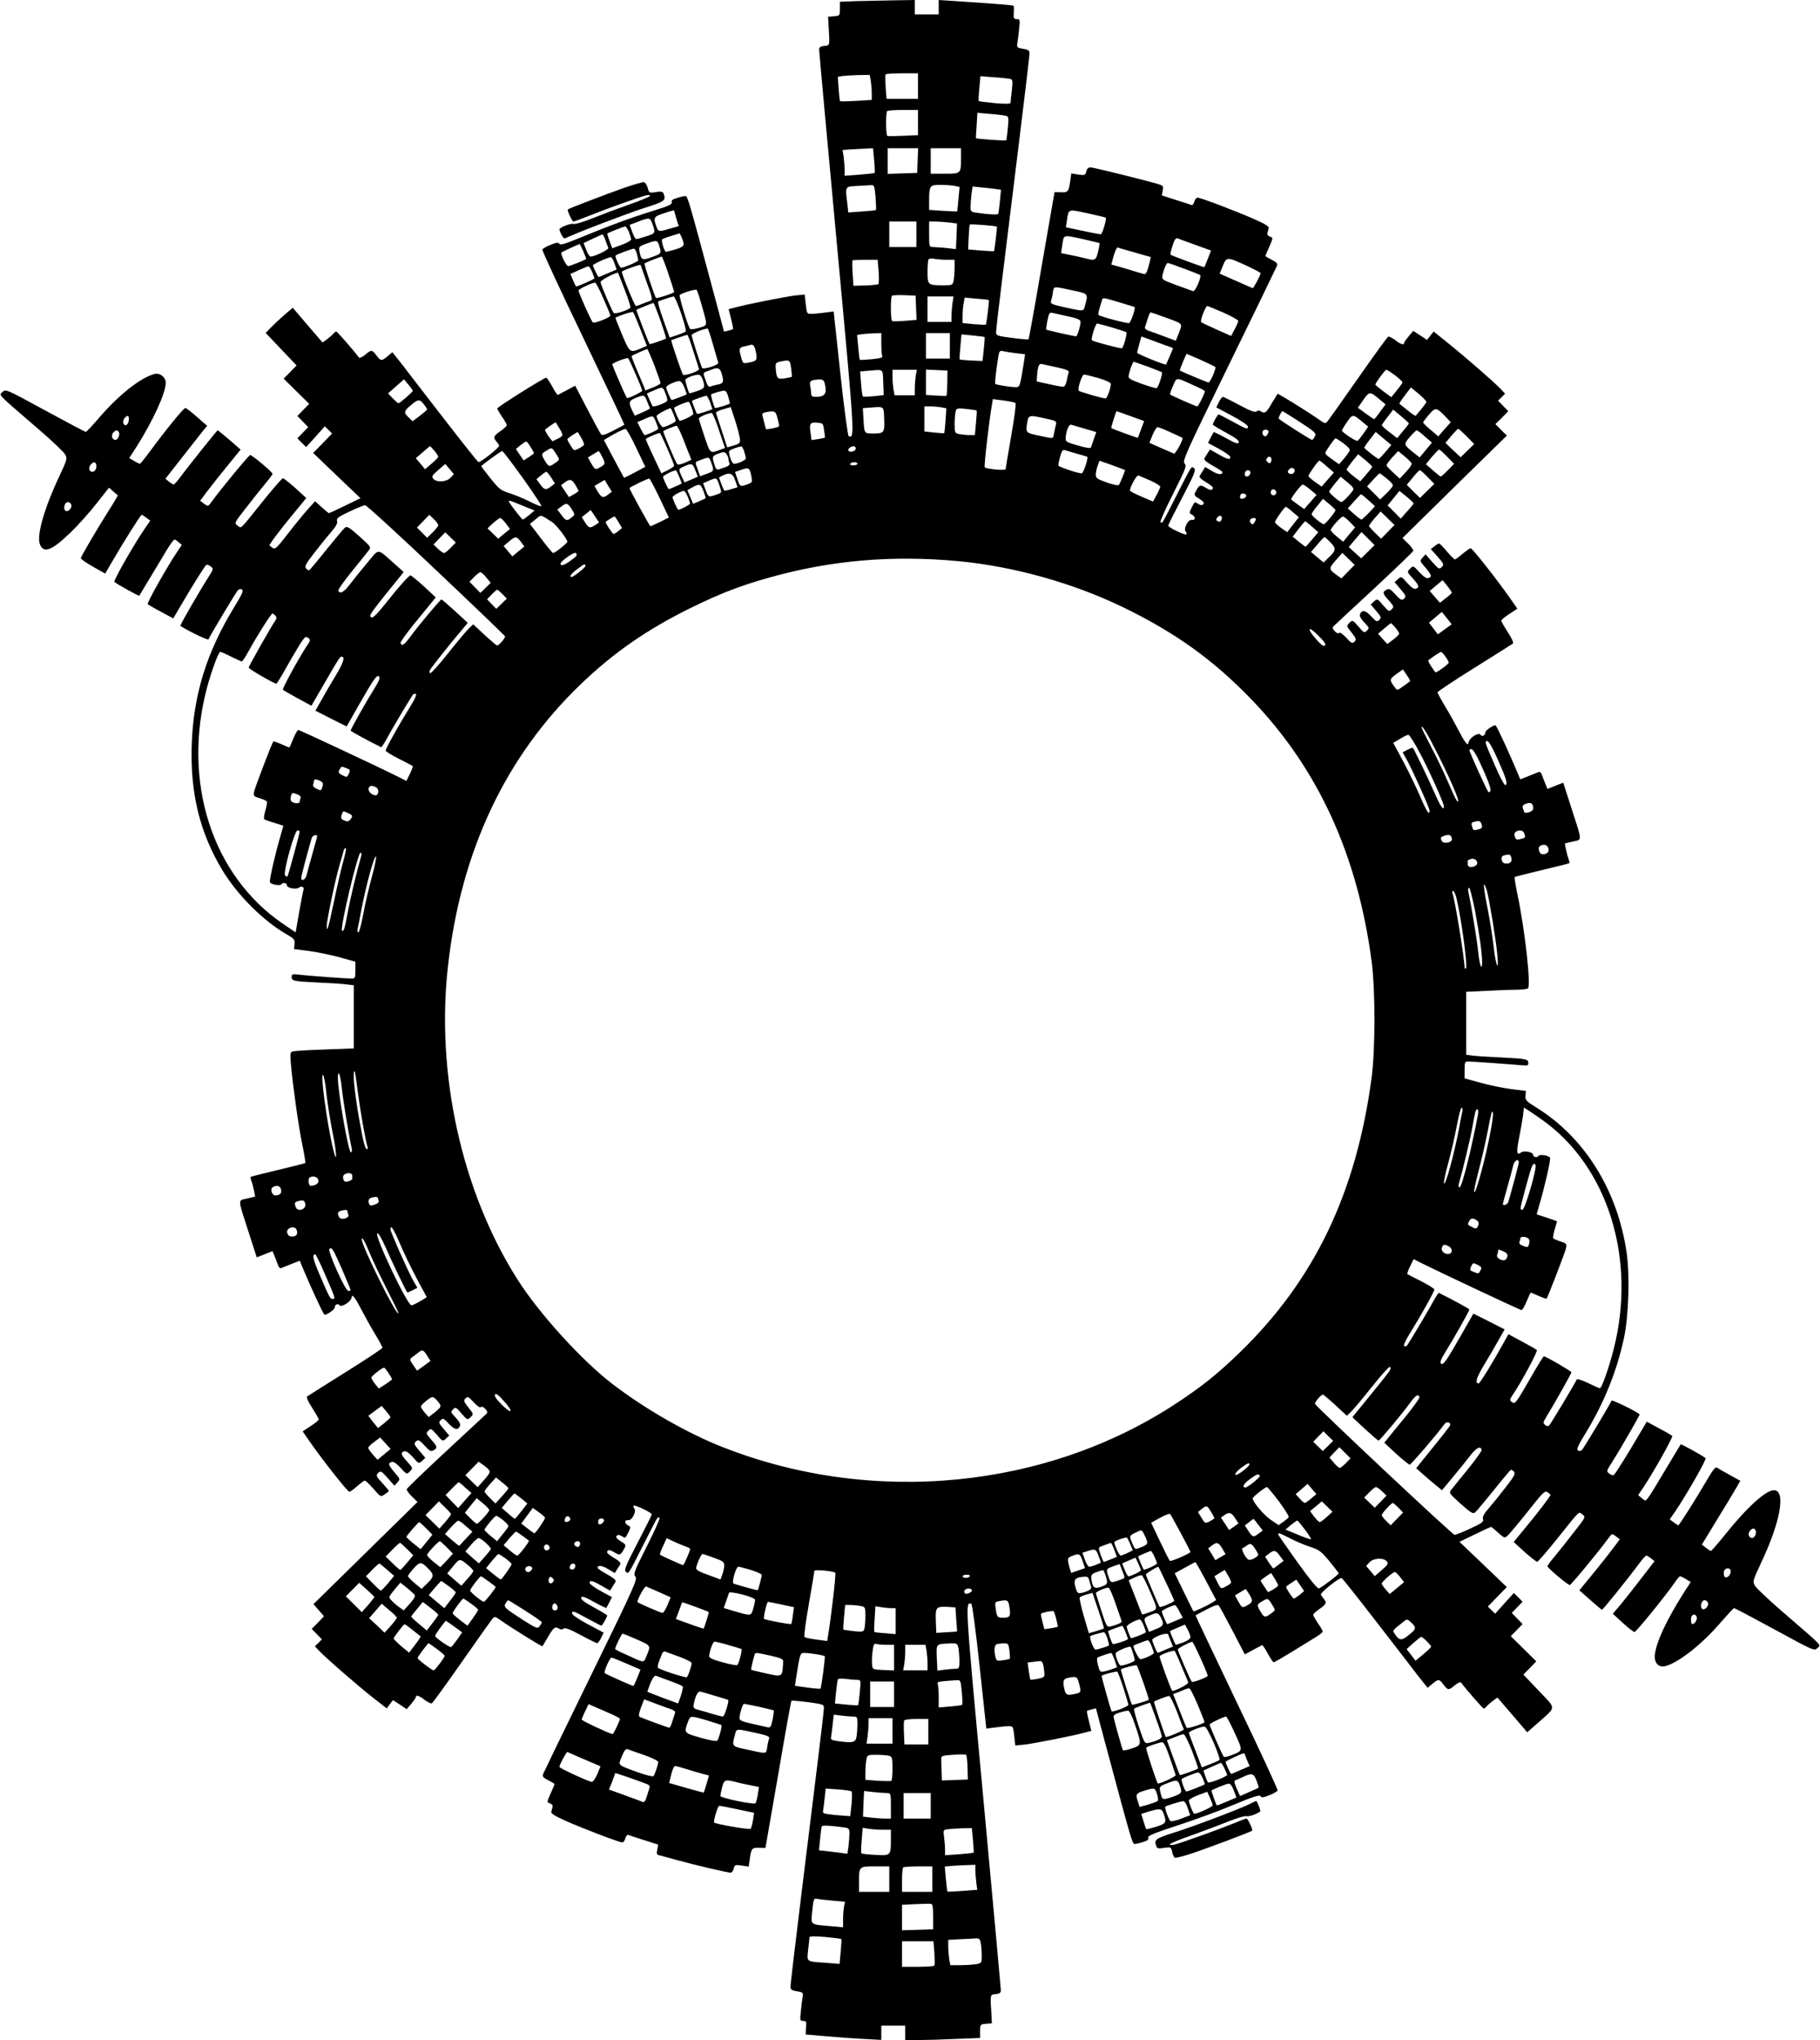 <?xml version="1.0" standalone="no"?>
<!DOCTYPE svg PUBLIC "-//W3C//DTD SVG 20010904//EN"
 "http://www.w3.org/TR/2001/REC-SVG-20010904/DTD/svg10.dtd">
<svg version="1.0" xmlns="http://www.w3.org/2000/svg"
 width="1142pt" height="1280pt" viewBox="0 0 1142 1280"
 preserveAspectRatio="xMidYMid meet">
<g transform="translate(0,1280) scale(0.1,-0.1)"
fill="#000000" stroke="none">
<path d="M5373 12793 l-103 -4 0 -44 c0 -43 0 -44 -37 -47 l-37 -3 3 -55 c8
-129 9 -125 -26 -128 -26 -3 -33 -8 -33 -25 0 -12 50 -559 111 -1216 114
-1227 113 -1220 74 -1208 -5 2 -29 179 -52 393 -23 214 -42 389 -42 390 -1 0
-25 -3 -53 -7 -29 -4 -67 -8 -84 -8 -31 -1 -31 0 -38 60 l-7 61 -59 -6 c-60
-7 -304 -55 -376 -75 l-42 -11 15 -60 c9 -34 14 -62 12 -65 -2 -2 -16 -6 -30
-10 l-26 -6 -46 173 c-174 648 -182 678 -196 678 -7 0 -31 -5 -52 -12 -29 -8
-38 -16 -34 -27 4 -13 -20 -24 -118 -54 -150 -47 -271 -92 -446 -164 -101 -42
-135 -53 -141 -43 -6 10 -18 9 -55 -6 -26 -10 -49 -24 -52 -30 -2 -6 113 -255
257 -554 143 -299 259 -544 258 -545 -2 -1 -33 -18 -70 -37 -48 -25 -70 -32
-76 -24 -5 6 -44 77 -86 158 l-77 148 -52 -28 c-29 -15 -54 -28 -57 -30 -3 -1
-19 23 -35 53 -17 30 -33 55 -38 55 -14 0 -307 -184 -307 -193 0 -5 14 -28 30
-52 17 -24 30 -48 30 -53 0 -5 -18 -22 -40 -37 -43 -30 -47 -40 -26 -64 8 -9
16 -21 18 -27 3 -11 -114 -105 -130 -103 -4 0 -99 120 -212 266 -113 146 -233
301 -266 345 l-62 78 -30 -25 c-38 -32 -43 -31 -70 5 -28 37 -32 37 -72 3 -19
-15 -35 -22 -38 -16 -21 30 -136 163 -142 163 -4 0 -13 -7 -20 -15 -7 -9 -25
-24 -40 -35 l-26 -19 -94 109 -93 109 -56 -48 c-31 -27 -69 -63 -85 -80 l-29
-30 97 -102 97 -102 -40 -41 -41 -42 80 -79 80 -79 -37 -38 -37 -38 34 -35 34
-35 -34 -35 -34 -35 27 -28 28 -27 59 65 58 65 23 -22 23 -23 -59 -61 -60 -61
148 -142 149 -142 -97 -47 c-53 -26 -99 -47 -101 -47 -2 0 -23 17 -45 37 l-42
38 -45 -50 c-25 -28 -81 -96 -125 -153 -69 -90 -81 -101 -96 -90 -9 7 -18 13
-20 15 -5 3 64 96 153 203 l78 95 -68 62 c-38 34 -73 62 -79 62 -5 0 -57 -59
-115 -131 -163 -203 -143 -184 -169 -166 -22 16 -22 16 55 114 42 55 96 122
120 151 24 28 44 55 44 60 0 11 -128 118 -140 118 -8 0 -184 -213 -245 -297
-20 -27 -20 -27 -44 -9 l-25 19 44 59 c24 32 81 104 127 160 l83 102 -70 61
c-39 33 -72 60 -74 60 -4 0 -170 -208 -226 -282 -23 -32 -46 -58 -50 -58 -4 0
-18 8 -30 18 l-22 18 105 134 c58 74 117 149 131 167 l26 31 -64 56 c-35 31
-68 56 -73 56 -11 0 -127 -143 -222 -272 -31 -42 -59 -77 -63 -78 -4 0 -21 8
-37 18 l-30 18 48 74 c103 164 181 334 181 399 0 34 -36 62 -68 55 -85 -20
-225 -130 -349 -274 -42 -49 -80 -90 -85 -90 -4 0 -119 61 -255 135 -246 134
-248 135 -267 115 -23 -22 -44 0 228 -235 83 -71 157 -142 165 -157 14 -25 12
-32 -36 -135 -94 -198 -144 -372 -123 -427 23 -61 74 -42 192 72 48 46 122
129 164 183 l78 99 25 -22 c14 -13 28 -24 30 -25 2 -1 -27 -51 -65 -110 -74
-118 -164 -272 -167 -285 -1 -5 33 -29 75 -53 l78 -44 42 72 c73 126 181 297
187 297 3 0 17 -9 30 -19 l24 -18 -34 -49 c-66 -96 -199 -328 -191 -335 12
-12 154 -91 156 -87 1 2 44 73 95 158 50 85 99 165 109 177 17 22 17 22 40 3
l23 -19 -29 -43 c-61 -90 -192 -322 -185 -329 5 -4 42 -26 84 -48 l76 -41 99
167 c55 91 104 168 109 169 6 2 18 -3 28 -11 18 -13 17 -16 -17 -69 -56 -88
-177 -298 -174 -302 17 -17 173 -94 176 -86 5 16 173 296 185 309 7 7 17 9 26
4 10 -7 0 -30 -48 -108 -174 -284 -257 -552 -268 -863 -10 -308 50 -553 193
-791 94 -155 257 -318 402 -401 48 -28 53 -33 50 -62 l-3 -31 95 -12 c52 -7
139 -25 193 -40 l97 -27 0 -53 c0 -49 -2 -53 -23 -53 -31 0 -281 18 -334 25
-37 4 -43 2 -43 -15 0 -25 12 -27 170 -35 74 -3 154 -8 178 -12 l42 -5 0 -198
0 -198 -182 -7 c-101 -3 -191 -9 -201 -12 -16 -4 -17 -13 -12 -76 13 -142 46
-380 70 -499 14 -67 23 -123 21 -125 -2 -2 -79 -22 -172 -44 -92 -22 -169 -41
-171 -43 -2 -2 0 -14 5 -27 5 -13 12 -40 16 -60 l7 -37 -51 -12 c-59 -14 -60
6 12 -217 l49 -152 49 19 50 20 14 -34 c7 -18 17 -43 21 -55 4 -12 12 -20 18
-18 7 3 36 14 65 26 l53 21 15 -37 c48 -115 127 -288 139 -301 7 -8 65 30 65
43 0 19 21 30 29 16 11 -16 68 17 76 44 5 20 5 20 21 0 9 -11 29 -47 46 -80
17 -33 52 -97 79 -141 27 -45 49 -86 49 -90 0 -5 -104 -74 -232 -154 -127 -80
-236 -148 -241 -152 -6 -4 6 -32 31 -70 23 -36 42 -69 42 -74 0 -5 -23 -24
-51 -42 l-50 -33 48 -69 c81 -116 234 -310 245 -310 6 0 28 16 49 35 22 19 43
35 48 35 5 0 30 -23 55 -52 44 -51 45 -51 70 -34 14 9 26 19 26 21 0 3 -19 26
-42 51 -39 42 -40 46 -25 62 16 15 20 13 60 -32 l42 -48 19 21 c18 20 18 21
-18 62 -40 48 -43 57 -19 66 11 4 28 -7 56 -36 39 -43 40 -43 59 -23 20 20 20
20 -16 60 -40 44 -44 57 -20 66 11 4 28 -8 54 -36 37 -43 38 -43 59 -24 l20
19 -34 40 c-39 46 -41 50 -21 66 11 9 21 3 50 -29 31 -34 39 -39 56 -30 27 15
25 24 -15 68 -32 36 -33 40 -17 55 15 16 19 14 53 -25 36 -43 37 -43 58 -24
l20 19 -34 40 c-32 37 -34 42 -20 56 15 15 19 12 51 -22 36 -39 59 -43 71 -12
3 11 -7 29 -28 51 -31 32 -32 35 -16 51 16 16 19 14 53 -26 37 -42 37 -42 57
-23 19 20 19 20 -14 61 -29 37 -31 43 -18 57 14 13 19 11 51 -24 22 -24 40
-36 45 -31 6 6 17 1 28 -11 16 -18 17 -22 4 -34 -8 -7 -122 -114 -254 -236
-132 -122 -241 -228 -243 -234 -1 -6 13 -27 33 -46 l35 -34 -327 -321 -326
-320 33 -38 33 -38 -38 -40 -39 -39 32 -33 32 -33 -22 -22 -22 -22 25 -26 c38
-42 257 -232 346 -301 l80 -62 19 26 20 26 43 -28 43 -29 29 34 c16 19 29 38
29 43 0 14 22 7 55 -19 19 -14 39 -24 44 -22 5 1 91 120 191 263 100 143 187
266 194 273 9 10 19 7 46 -13 55 -40 260 -168 264 -164 1 2 18 30 37 62 34 58
43 64 69 47 9 -5 19 -5 27 2 9 7 38 -4 107 -41 52 -28 99 -51 103 -51 5 0 16
15 25 33 l16 33 -99 53 c-55 29 -99 59 -99 67 0 20 4 19 96 -31 45 -25 85 -45
88 -45 5 0 36 54 36 64 0 3 -38 26 -84 51 -60 33 -83 50 -79 61 4 11 21 6 80
-27 41 -23 76 -39 77 -38 2 2 11 18 20 36 l16 32 -70 38 c-38 21 -70 44 -70
51 0 19 18 15 75 -18 l53 -30 14 22 c8 13 18 28 21 35 5 7 -15 24 -53 45 -33
18 -60 36 -60 40 0 19 25 17 64 -6 l44 -26 14 23 c8 12 17 27 21 34 4 7 -11
21 -38 37 -25 15 -45 30 -45 35 0 19 15 19 45 1 35 -21 40 -19 64 27 10 19 7
24 -25 43 -26 17 -32 26 -24 34 7 7 16 7 31 -2 24 -15 21 -17 43 25 15 31 15
33 -5 43 -23 13 -20 36 4 32 22 -4 52 55 38 72 -6 7 -8 16 -5 19 8 7 114 -44
114 -55 0 -4 -40 -84 -89 -178 -75 -144 -86 -171 -74 -182 18 -15 12 -24 114
177 93 183 85 169 97 161 5 -3 -31 -83 -79 -178 -80 -159 -86 -174 -72 -190
15 -16 -8 -66 -278 -619 -162 -331 -297 -610 -301 -620 -6 -15 1 -23 32 -39
22 -11 40 -22 40 -24 0 -2 -11 -29 -25 -59 -24 -56 -24 -56 -4 -62 13 -5 19
-13 16 -23 -2 -10 -6 -23 -8 -31 -3 -9 28 -28 91 -56 110 -49 336 -135 355
-135 7 0 16 12 19 26 4 14 12 23 19 21 7 -3 51 -18 100 -33 l87 -28 -6 -32
c-5 -27 -3 -32 18 -36 12 -3 66 -18 118 -32 105 -29 306 -76 325 -76 7 0 16
12 19 26 6 23 9 25 50 19 l44 -7 7 49 c9 65 13 71 59 69 l39 -1 80 460 c43
253 81 462 83 464 1 2 48 -2 104 -9 94 -13 100 -15 100 -36 0 -13 -18 -169
-40 -346 -22 -178 -69 -561 -105 -853 -36 -291 -65 -539 -65 -551 0 -17 8 -23
40 -28 39 -6 41 -8 36 -39 -3 -17 -8 -58 -11 -90 -6 -54 -5 -57 15 -57 19 0
21 -5 18 -42 l-3 -43 125 -11 c69 -6 176 -14 238 -17 l112 -6 0 45 0 44 75 0
75 0 0 -45 0 -45 83 0 c46 0 152 3 235 7 l152 6 0 43 c0 42 1 43 37 46 l37 3
-3 55 c-8 129 -9 125 27 128 25 3 32 8 32 25 0 12 -50 559 -111 1216 -114
1227 -113 1220 -74 1208 6 -2 29 -179 52 -393 23 -214 42 -389 42 -390 1 0 25
3 54 7 28 4 66 8 83 8 31 1 31 0 38 -60 l7 -61 59 6 c60 7 304 55 376 75 l42
11 -15 60 c-9 34 -14 62 -12 65 2 2 16 6 30 10 l26 6 46 -173 c174 -648 182
-678 196 -678 7 0 31 5 52 12 29 8 38 16 34 27 -4 13 33 28 188 79 105 34 263
92 350 129 122 51 161 63 167 53 6 -10 17 -9 55 6 26 10 49 24 52 30 2 6 -113
255 -257 554 -143 299 -259 544 -258 545 2 1 33 18 70 37 48 25 70 32 76 24 5
-6 44 -77 86 -158 l77 -148 52 28 c29 15 54 28 57 30 3 1 19 -23 35 -53 17
-30 33 -55 37 -55 5 0 56 30 115 66 60 37 127 78 151 93 23 14 42 30 42 34 0
5 -13 28 -30 52 -16 24 -30 48 -30 53 0 5 18 22 40 37 43 30 47 40 26 64 -8 9
-16 21 -18 27 -3 11 114 105 130 103 4 0 99 -120 212 -266 113 -146 233 -301
266 -345 l62 -78 30 25 c38 32 43 31 70 -5 28 -37 32 -37 72 -3 19 15 35 22
38 16 21 -30 136 -163 142 -163 4 0 13 7 20 15 7 9 25 24 40 35 l26 19 94
-109 93 -109 66 58 c119 106 118 85 7 202 l-97 102 40 41 41 42 -80 79 -80 79
37 38 37 38 -34 35 -34 35 34 35 34 35 -27 28 -28 27 -59 -65 -58 -65 -23 22
-23 23 59 61 60 61 -148 142 -149 142 97 47 c53 26 99 47 101 47 2 0 22 -16
44 -36 40 -36 41 -36 61 -18 12 11 69 79 127 152 90 115 107 131 121 120 9 -7
18 -13 20 -15 5 -3 -64 -96 -153 -203 l-78 -95 68 -62 c38 -34 74 -62 79 -62
6 0 57 59 115 131 163 203 143 184 169 166 22 -16 22 -16 -55 -114 -42 -55
-96 -122 -120 -151 -24 -28 -44 -55 -44 -60 0 -11 128 -118 140 -118 8 0 184
213 245 297 20 27 20 27 44 9 l25 -19 -44 -59 c-24 -32 -81 -104 -127 -160
l-83 -101 69 -61 c38 -34 71 -61 73 -61 6 0 164 196 228 283 23 31 46 57 50
57 4 0 18 -8 30 -18 l22 -17 -81 -105 c-44 -58 -103 -132 -130 -165 l-51 -60
62 -57 c35 -32 68 -58 74 -58 10 0 189 220 250 307 16 24 32 43 36 43 4 0 21
-8 37 -18 l30 -18 -48 -74 c-103 -164 -164 -293 -176 -374 -9 -56 19 -90 63
-80 83 20 234 139 352 278 41 47 77 86 81 86 5 0 120 -61 256 -135 246 -134
248 -135 267 -115 23 22 44 0 -228 235 -83 72 -157 142 -165 157 -14 25 -12
32 36 135 125 262 161 463 84 463 -51 0 -171 -109 -306 -278 -46 -57 -86 -103
-89 -103 -4 0 -18 9 -32 20 l-25 20 93 153 c52 84 106 174 121 200 l27 47 -67
37 c-38 21 -73 41 -80 46 -8 6 -24 -13 -54 -64 -74 -127 -182 -298 -188 -298
-3 0 -17 9 -30 19 l-24 18 34 49 c66 96 199 328 191 335 -12 12 -154 91 -156
87 -1 -2 -44 -73 -95 -158 -50 -85 -99 -165 -109 -177 -17 -22 -17 -22 -40 -3
l-23 19 29 43 c61 90 192 322 185 329 -5 4 -42 26 -84 48 l-76 41 -99 -167
c-55 -91 -104 -168 -109 -169 -6 -2 -18 3 -28 11 -18 13 -17 16 17 69 56 88
177 298 174 302 -17 17 -173 94 -176 86 -5 -16 -173 -296 -185 -309 -7 -7 -17
-9 -26 -4 -10 7 0 30 47 107 116 189 198 392 242 599 30 143 38 394 16 540
-58 391 -266 722 -569 908 -61 38 -67 45 -65 72 l3 30 -95 12 c-52 7 -139 25
-192 40 l-98 27 0 53 c0 48 2 53 22 53 27 0 288 -19 341 -24 31 -3 37 -1 37
14 0 25 -13 27 -165 35 -71 3 -151 8 -177 11 l-48 6 0 197 0 198 122 6 c66 4
151 7 187 7 36 0 71 4 78 8 21 13 -18 367 -67 599 -11 53 -18 98 -16 100 2 2
79 22 172 44 92 22 169 41 171 43 2 2 0 14 -5 27 -5 13 -12 40 -16 60 l-7 37
51 12 c59 14 60 -6 -12 217 l-49 152 -49 -19 -50 -20 -14 34 c-7 18 -17 43
-21 55 -4 12 -12 20 -18 18 -7 -3 -36 -14 -65 -26 l-53 -21 -15 37 c-48 115
-127 288 -139 301 -7 8 -65 -30 -65 -43 0 -20 -21 -30 -30 -15 -11 17 -66 -16
-74 -44 -6 -21 -6 -21 -22 -1 -9 11 -29 47 -46 80 -17 33 -52 97 -79 141 -27
45 -49 86 -49 90 0 5 104 74 232 154 127 80 236 148 241 152 6 4 -6 32 -31 70
-23 36 -42 69 -42 74 0 5 23 24 51 42 l50 33 -48 69 c-80 114 -234 310 -245
310 -5 0 -28 -16 -51 -35 -22 -19 -44 -35 -48 -35 -4 0 -27 23 -50 50 -23 28
-45 50 -49 50 -4 0 -18 -8 -30 -18 l-22 -17 43 -48 c39 -45 41 -50 25 -65 -15
-15 -19 -13 -59 32 l-42 48 -19 -21 c-18 -20 -18 -21 18 -62 40 -48 43 -57 19
-66 -11 -4 -28 7 -56 36 -39 43 -40 43 -59 23 -20 -20 -20 -20 16 -60 40 -44
44 -57 20 -66 -11 -4 -28 8 -54 36 -37 43 -38 43 -59 24 l-20 -19 34 -40 c39
-46 41 -50 21 -66 -11 -9 -21 -3 -50 29 -31 34 -39 39 -56 30 -27 -15 -25 -24
15 -68 32 -36 33 -40 17 -55 -15 -16 -19 -14 -53 25 -36 43 -37 43 -58 24
l-20 -19 34 -40 c32 -37 34 -42 20 -56 -15 -15 -19 -12 -51 22 -36 39 -59 43
-71 12 -3 -11 7 -29 28 -51 31 -32 32 -35 16 -51 -16 -16 -19 -14 -53 26 -37
42 -37 42 -57 23 -19 -20 -19 -20 14 -61 29 -37 31 -43 18 -57 -14 -13 -19
-11 -51 24 -22 24 -40 36 -45 31 -6 -6 -17 -1 -28 11 -16 18 -17 22 -4 34 8 8
122 114 254 236 132 123 241 228 243 234 1 6 -13 27 -33 46 l-35 34 327 322
328 321 -36 36 -36 36 41 40 40 41 -32 33 -32 33 22 22 22 22 -29 31 c-42 44
-224 202 -330 287 l-89 72 -21 -26 -21 -27 -43 29 -43 28 -29 -34 c-16 -19
-29 -38 -29 -42 0 -15 -22 -8 -55 18 -19 14 -39 24 -44 22 -5 -1 -91 -120
-191 -263 -100 -143 -187 -266 -194 -273 -9 -10 -19 -7 -46 13 -55 40 -260
168 -264 164 -1 -2 -18 -30 -37 -61 -34 -59 -43 -65 -69 -48 -9 5 -19 5 -27
-2 -9 -7 -38 4 -107 41 -52 28 -99 51 -103 51 -5 0 -16 -15 -25 -33 l-16 -33
99 -53 c55 -29 99 -59 99 -67 0 -20 -4 -19 -96 31 -45 25 -85 45 -88 45 -5 0
-36 -54 -36 -64 0 -3 38 -26 84 -51 60 -33 83 -50 79 -61 -4 -11 -21 -6 -80
27 -41 23 -76 39 -77 38 -2 -2 -11 -18 -20 -36 l-16 -32 70 -38 c38 -21 70
-44 70 -50 0 -20 -18 -16 -75 17 l-53 30 -14 -22 c-8 -13 -18 -28 -21 -35 -5
-7 15 -24 53 -45 33 -18 60 -36 60 -40 0 -19 -25 -17 -64 6 l-44 26 -14 -23
c-8 -12 -17 -27 -21 -34 -4 -7 11 -21 38 -37 25 -15 45 -30 45 -35 0 -19 -15
-19 -45 -1 -35 21 -40 19 -64 -27 -10 -19 -7 -24 25 -43 26 -17 32 -26 24 -34
-7 -7 -16 -7 -31 2 -24 15 -21 17 -43 -25 -15 -31 -15 -33 5 -43 23 -13 20
-36 -4 -32 -22 4 -52 -55 -38 -72 6 -7 8 -16 5 -19 -8 -7 -114 44 -114 55 0 4
40 84 89 178 75 144 86 171 74 182 -18 15 -12 24 -114 -177 -93 -183 -85 -169
-97 -161 -5 3 31 83 79 178 80 159 86 174 72 190 -15 16 8 66 278 619 162 331
297 610 301 620 6 15 -1 23 -32 39 -22 11 -40 22 -40 24 0 2 11 29 25 59 24
56 24 56 4 62 -13 5 -19 13 -16 23 2 10 6 23 8 31 3 10 -26 28 -91 56 -115 51
-336 135 -356 135 -7 0 -16 -11 -20 -25 -4 -14 -11 -24 -18 -21 -6 2 -50 17
-99 32 l-87 28 6 31 c5 29 3 31 -38 43 -115 32 -398 102 -416 102 -13 0 -22
-9 -26 -26 -6 -23 -9 -25 -50 -19 l-44 7 -7 -49 c-9 -65 -13 -71 -59 -69 l-39
1 -80 -460 c-43 -253 -81 -462 -83 -464 -2 -2 -49 2 -104 9 -94 12 -100 15
-100 36 0 13 18 169 40 346 22 178 69 561 105 853 36 291 65 539 65 551 0 17
-8 23 -40 28 -39 6 -41 8 -36 39 3 17 8 58 11 90 6 54 5 57 -15 57 -19 0 -21
5 -19 40 2 21 1 41 -1 44 -4 4 -133 14 -392 31 l-78 5 0 -45 0 -45 -75 0 -75
0 0 45 0 45 -132 -2 c-73 -1 -179 -4 -235 -5z m387 -533 l0 -80 -99 0 -98 0
-6 73 c-2 39 -3 75 0 80 2 4 49 7 104 7 l99 0 0 -80z m-296 33 c3 -21 6 -56 6
-79 l0 -41 -97 -6 c-54 -3 -100 -4 -102 -2 -2 3 -6 38 -9 79 l-5 74 29 5 c16
2 61 5 100 6 l71 1 7 -37z m877 11 c13 -3 14 -15 8 -72 -5 -37 -8 -72 -8 -77
-1 -7 -32 -8 -98 -2 -54 5 -100 11 -102 13 -2 1 0 38 4 80 l7 76 86 -7 c48 -3
94 -8 103 -11z m-581 -273 l0 -79 -92 -4 c-51 -2 -96 -3 -100 -1 -10 5 -11
147 -1 156 3 4 48 7 100 7 l93 0 0 -79z m553 42 c16 -4 17 -12 11 -76 -4 -40
-8 -74 -10 -77 -2 -5 -186 8 -190 13 -1 1 1 37 4 80 l5 79 81 -7 c44 -3 89 -9
99 -12z m-828 -279 c4 -41 5 -77 3 -79 -2 -2 -45 -7 -96 -11 l-92 -7 0 35 c0
19 -3 56 -6 81 l-7 46 54 4 c30 2 73 4 95 5 l42 2 7 -76z m273 -1 l-3 -78 -92
-3 -93 -3 0 81 0 80 95 0 96 0 -3 -77z m272 20 c0 -104 1 -103 -101 -103 l-89
0 0 80 0 80 95 0 95 0 0 -57z m-536 -250 c3 -42 4 -78 2 -81 -3 -2 -43 -6 -89
-9 l-84 -6 -6 54 c-14 111 -15 108 56 112 34 2 74 4 88 5 25 2 26 0 33 -75z
m495 71 l32 -7 -7 -76 c-4 -42 -7 -77 -8 -78 0 0 -40 1 -88 4 l-88 6 0 56 c0
96 4 101 70 101 32 0 72 -3 89 -6z m259 -20 l33 -5 -7 -72 c-4 -40 -8 -75 -11
-79 -3 -7 -68 -3 -140 8 -30 4 -33 8 -33 38 0 18 3 54 6 80 l7 46 56 -6 c31
-3 71 -7 89 -10z m-2018 -136 c0 -2 7 -24 14 -50 l15 -47 -54 -15 c-69 -21
-74 -20 -84 7 -23 60 -20 68 39 87 57 19 70 22 70 18z m2607 -19 c54 -12 99
-23 101 -24 8 -6 -21 -105 -31 -105 -7 0 -59 10 -115 22 l-104 22 7 45 c11 72
3 70 142 40z m-2747 -54 c25 -67 25 -69 -33 -87 -30 -10 -59 -18 -64 -18 -6 0
-18 20 -26 45 l-16 44 52 20 c68 26 76 26 87 -4z m1660 -75 l0 -80 -85 0 -85
0 0 80 0 80 85 0 85 0 0 -80z m205 74 l50 -6 -3 -80 -4 -81 -60 7 c-34 3 -72
6 -84 6 -23 0 -24 3 -24 80 l0 80 38 0 c20 0 60 -3 87 -6z m300 -26 c3 -3 -15
-151 -18 -154 -1 -1 -38 1 -82 4 l-80 7 3 75 c2 41 5 78 7 81 4 5 165 -8 170
-13z m-2309 -33 c7 -19 14 -40 14 -47 0 -7 -27 -23 -59 -34 l-59 -22 -17 45
c-9 24 -16 46 -14 48 6 5 103 44 112 44 4 1 15 -15 23 -34z m344 -77 c0 -12
-15 -22 -52 -33 -28 -8 -55 -15 -59 -15 -10 0 -32 70 -24 78 3 3 29 14 58 22
l52 16 12 -25 c7 -14 12 -34 13 -43z m-491 25 c8 -21 16 -43 18 -49 4 -10 -86
-54 -111 -54 -7 0 -19 19 -28 43 l-16 42 57 27 c31 14 58 27 61 27 4 1 12 -16
19 -36z m2999 6 c53 -12 99 -23 101 -24 2 -2 -2 -27 -9 -54 -13 -55 -18 -58
-80 -42 -19 5 -61 15 -93 21 l-59 12 7 46 c11 73 0 70 133 41z m704 -36 l97
-35 -20 -51 c-12 -29 -21 -53 -22 -53 -3 -3 -208 73 -212 78 -3 2 3 28 12 56
13 40 21 51 33 46 8 -3 59 -22 112 -41z m-3364 -10 c13 -43 13 -44 -50 -67
-55 -20 -64 -17 -73 24 -9 43 -9 43 43 62 66 23 67 23 80 -19z m-478 -30 c11
-25 19 -47 18 -48 -10 -8 -103 -45 -113 -45 -12 0 -50 78 -42 86 2 3 106 51
114 53 1 1 11 -20 23 -46z m3463 -8 l98 -28 -7 -31 c-10 -45 -22 -76 -31 -76
-5 0 -35 9 -68 19 -33 10 -79 24 -101 30 l-41 11 15 55 c9 31 20 54 26 52 6
-3 55 -17 109 -32z m-3127 -7 c5 -18 9 -37 9 -42 0 -7 -90 -46 -108 -46 -9 0
-40 70 -34 77 7 7 101 42 114 43 6 0 15 -15 19 -32z m-140 -61 l13 -38 -56
-24 c-31 -14 -57 -24 -58 -23 -6 7 -35 68 -35 73 0 8 103 54 114 51 5 -1 15
-19 22 -39z m338 -65 c20 -59 36 -110 36 -114 0 -7 -109 -43 -114 -37 -8 8
-76 212 -72 216 5 5 98 42 108 43 3 0 22 -48 42 -108z m1747 88 l49 0 0 -49
c0 -27 -3 -63 -6 -80 -6 -30 -8 -31 -63 -31 -100 0 -101 2 -101 84 0 40 3 76
7 80 5 4 21 5 37 2 16 -3 50 -6 77 -6z m1887 -40 c45 -21 82 -41 82 -44 0 -13
-45 -96 -50 -94 -4 2 -52 23 -107 47 l-100 44 20 49 c24 58 25 58 155 -2z
m-2315 -32 c3 -40 2 -76 -1 -80 -4 -4 -41 -8 -82 -9 l-75 -2 -5 77 c-3 43 -3
80 -1 82 2 2 39 4 81 4 l77 0 6 -72z m1915 17 c51 -19 97 -37 102 -40 12 -8
-30 -107 -44 -102 -6 2 -53 20 -104 38 -88 32 -93 36 -88 59 7 38 25 80 33 80
5 0 50 -16 101 -35z m-3408 22 c0 -2 18 -51 39 -111 35 -95 37 -108 23 -113
-10 -3 -32 -12 -51 -19 -18 -8 -37 -14 -41 -14 -8 0 -93 210 -88 216 11 10
118 48 118 41z m-305 -43 c8 -20 15 -38 15 -40 0 -6 -112 -55 -116 -51 -2 2
-10 20 -19 40 l-16 38 53 24 c29 13 56 24 60 24 4 1 15 -15 23 -35z m204 -110
c23 -58 39 -109 36 -114 -9 -15 -96 -43 -104 -34 -10 10 -78 170 -83 193 -2
10 68 50 109 61 1 0 20 -48 42 -106z m-132 -59 c24 -54 43 -101 43 -105 0 -12
-102 -52 -110 -43 -11 10 -90 188 -90 200 0 10 90 52 105 49 5 -1 29 -47 52
-101z m2961 49 c79 -17 80 -19 61 -88 -12 -43 0 -42 -147 -10 -57 13 -72 20
-68 31 3 8 9 33 12 55 8 45 -5 44 142 12z m-2345 -89 c38 -134 39 -125 -17
-142 -27 -8 -52 -11 -56 -6 -13 13 -71 205 -65 212 12 12 100 39 106 32 4 -3
18 -46 32 -96z m1345 -16 l3 -76 -72 -6 c-40 -3 -76 -4 -81 -1 -10 6 -11 148
-1 158 4 4 39 5 78 4 l70 -3 3 -76z m-1474 -36 c20 -59 33 -110 28 -114 -4 -3
-28 -13 -54 -22 l-46 -15 -36 101 c-32 90 -42 127 -33 127 1 0 20 7 42 15 22
8 45 14 52 15 6 0 27 -48 47 -107z m1702 61 c-3 -26 -6 -62 -6 -80 l0 -34 -75
0 -75 0 0 80 0 80 81 0 82 0 -7 -46z m229 23 c3 -3 -15 -150 -19 -154 -2 -2
-35 0 -75 3 l-71 7 0 47 c0 26 3 62 7 80 l6 33 75 -7 c42 -3 76 -7 77 -9z
m819 -14 c50 -15 93 -28 95 -29 8 -7 -23 -96 -34 -101 -12 -4 -183 41 -192 51
-4 4 0 23 22 94 6 16 4 16 109 -15z m-2880 -113 c21 -61 37 -112 35 -114 -10
-7 -101 -38 -103 -35 -6 7 -85 213 -83 215 3 3 101 43 107 43 3 1 22 -49 44
-109z m3532 49 c52 -23 94 -47 94 -53 -1 -6 -11 -30 -23 -52 l-22 -42 -90 40
c-49 22 -94 43 -98 47 -8 8 27 101 39 101 3 0 48 -19 100 -41z m-3657 -107
l40 -102 -37 -16 c-70 -29 -70 -28 -118 85 -24 57 -43 105 -42 107 11 10 104
41 110 36 4 -4 25 -53 47 -110z m2684 83 c58 -13 77 -21 77 -34 0 -26 -20 -91
-28 -91 -13 0 -183 38 -187 42 -2 2 2 27 7 56 10 47 13 53 32 49 12 -3 56 -13
99 -22z m607 -6 c116 -42 111 -36 88 -96 l-20 -51 -67 25 c-36 14 -81 30 -99
36 -19 6 -31 16 -28 23 2 6 10 30 17 53 7 23 15 41 19 41 3 0 44 -14 90 -31z
m-331 -64 c46 -14 86 -27 89 -30 6 -6 -18 -94 -28 -100 -7 -4 -180 42 -189 50
-7 8 23 105 33 105 6 0 49 -12 95 -25z m-2505 -107 c16 -57 31 -108 33 -113 5
-16 -97 -47 -103 -32 -22 61 -64 193 -64 204 0 9 66 38 100 42 3 1 18 -45 34
-101z m1056 8 c0 -35 2 -71 6 -79 4 -11 -10 -15 -67 -21 -40 -3 -73 -5 -74 -4
-2 2 -6 38 -10 80 l-7 76 28 5 c16 2 50 5 77 6 l47 1 0 -64z m430 -16 l0 -80
-75 0 -75 0 0 80 0 80 75 0 75 0 0 -80z m-1610 -32 c18 -55 34 -106 36 -113 5
-13 -93 -47 -101 -35 -9 14 -76 212 -73 215 4 3 91 33 100 34 4 1 21 -45 38
-101z m1828 87 c2 -1 -1 -36 -5 -76 l-8 -74 -70 3 c-39 2 -71 5 -73 7 -2 1 0
37 4 80 l7 77 71 -7 c39 -4 72 -8 74 -10z m1165 -62 c9 -3 17 -7 17 -8 0 -4
-41 -99 -44 -102 -5 -5 -181 66 -181 74 0 4 6 29 14 55 l13 47 82 -30 c44 -17
89 -33 99 -36z m-2600 -32 c10 -50 5 -57 -45 -66 -36 -7 -37 -6 -47 32 -16 55
-14 62 17 69 15 3 32 7 37 9 21 7 30 -3 38 -44z m-637 -83 c21 -57 39 -107 39
-112 0 -4 -21 -17 -48 -27 l-48 -19 -8 23 c-5 12 -25 60 -45 106 -20 47 -34
86 -33 87 5 5 92 44 98 44 3 0 23 -46 45 -102z m2268 76 l58 -7 -6 -41 c-26
-165 -26 -166 -55 -165 -34 0 -120 15 -126 20 -4 4 7 100 20 177 5 29 10 33
28 29 12 -3 48 -9 81 -13z m1160 -42 c47 -22 89 -41 92 -45 7 -7 -32 -97 -43
-97 -6 0 -154 62 -180 75 -3 2 40 105 43 105 1 0 40 -17 88 -38z m-3545 -91
c23 -52 41 -98 41 -102 0 -8 -91 -52 -96 -46 -8 8 -95 209 -92 212 12 13 94
43 100 37 3 -4 25 -49 47 -101z m975 38 c4 -28 6 -52 4 -54 -2 -1 -22 -5 -45
-9 -46 -7 -51 -1 -56 69 -2 25 2 30 28 36 60 13 62 12 69 -42z m2237 11 c45
-17 85 -33 89 -35 8 -5 -19 -87 -31 -100 -3 -3 -45 9 -93 26 -83 31 -88 34
-83 58 7 33 25 81 31 81 3 0 42 -14 87 -30z m-568 -5 c56 -12 77 -21 73 -30
-3 -8 -8 -30 -12 -50 -3 -20 -12 -38 -18 -41 -6 -2 -47 5 -91 15 l-80 18 2 34
c5 62 12 80 31 75 9 -2 52 -12 95 -21z m-2103 -45 c13 -48 9 -56 -27 -63 -16
-3 -35 -8 -44 -12 -13 -5 -20 4 -32 40 -16 45 -16 46 6 54 12 4 29 11 37 14
37 14 49 7 60 -33z m1012 -49 l3 -80 -63 -7 c-35 -3 -65 -4 -68 -1 -3 3 -8 39
-11 80 l-6 76 44 4 c108 9 97 17 101 -72z m204 42 c-3 -21 -6 -57 -6 -80 l0
-43 -64 0 -63 0 -7 38 c-3 20 -6 56 -6 80 l0 42 76 0 77 0 -7 -37z m198 -46
c-1 -43 -3 -79 -5 -80 -2 -2 -32 -1 -66 1 l-63 4 0 79 0 80 68 -3 67 -3 -1
-78z m2810 48 c25 -20 46 -39 46 -43 -1 -7 -5 -13 -47 -66 l-23 -28 -50 37
c-27 20 -50 39 -50 42 0 10 61 93 69 93 4 0 29 -16 55 -35z m-4345 -26 c17
-50 14 -56 -36 -73 -25 -9 -47 -15 -48 -13 -5 7 -25 72 -25 82 0 12 48 32 82
34 10 1 20 -11 27 -30z m2483 9 c49 -15 78 -28 78 -37 0 -27 -23 -91 -33 -91
-18 0 -162 42 -168 48 -10 11 20 102 33 102 7 0 47 -10 90 -22z m601 -47 c37
-16 67 -32 67 -35 0 -15 -41 -96 -48 -96 -8 0 -162 68 -170 75 -2 2 6 26 18
53 25 57 14 57 133 3z m-4903 -33 c0 -8 -81 -78 -90 -78 -3 0 -19 14 -36 31
l-29 31 50 44 50 44 27 -33 c15 -17 28 -35 28 -39z m2584 50 c17 -66 4 -88
-55 -88 -22 0 -29 5 -29 19 0 10 -3 32 -6 49 -7 32 2 38 57 41 20 1 28 -5 33
-21z m-880 -29 c9 -23 16 -42 14 -44 -5 -3 -88 -35 -93 -35 -6 0 -35 68 -35
81 0 10 57 37 81 38 11 1 23 -14 33 -40z m-119 -36 c9 -20 14 -42 11 -48 -4
-12 -83 -41 -91 -34 -2 3 -11 22 -20 42 l-16 38 43 19 c57 25 56 25 73 -17z
m4775 -54 c0 -4 -14 -25 -32 -46 -18 -21 -33 -40 -35 -42 -1 -2 -24 13 -50 34
-27 21 -50 40 -52 42 -2 1 13 25 34 52 l38 50 49 -40 c26 -23 48 -45 48 -50z
m-4381 34 c6 -21 11 -41 11 -44 0 -5 -77 -29 -93 -29 -5 0 -29 81 -25 85 7 6
65 23 80 24 11 1 20 -11 27 -36z m4090 -21 l35 -29 -34 -46 c-18 -26 -35 -47
-38 -47 -2 0 -26 16 -53 36 l-49 36 22 31 c51 75 51 75 117 19z m-4599 -9 c8
-21 16 -41 18 -44 1 -3 -19 -15 -46 -26 l-49 -21 -17 34 c-23 50 -20 59 22 77
53 22 56 21 72 -20z m396 -8 c7 -22 14 -41 14 -42 0 -3 -93 -33 -96 -30 -5 5
-34 80 -32 82 12 8 85 33 92 32 4 -2 14 -21 22 -42z m1916 -4 c5 -4 -8 -97
-27 -206 -19 -110 -35 -204 -35 -209 0 -10 -121 1 -131 12 -6 6 28 297 46 398
l5 30 68 -9 c37 -5 70 -12 74 -16z m-3713 -7 c12 -15 21 -29 21 -33 0 -3 -21
-21 -46 -40 l-45 -34 -24 23 c-33 31 -32 39 12 77 46 39 56 40 82 7z m1679
-17 c7 -18 12 -38 12 -44 0 -9 -68 -43 -85 -43 -5 0 -35 68 -35 80 0 7 68 36
90 39 4 1 11 -14 18 -32z m305 -201 c2 -25 -2 -30 -39 -41 l-41 -12 -33 101
c-18 56 -35 106 -37 113 -3 7 15 17 44 25 l48 14 28 -85 c15 -47 28 -99 30
-115z m905 125 c3 -86 0 -91 -71 -91 -55 0 -54 0 -59 92 l-4 67 51 4 c84 6 80
10 83 -72z m360 73 l30 -6 -5 -77 c-3 -42 -7 -77 -8 -79 -1 -1 -29 1 -63 4
l-62 7 0 78 0 79 39 0 c21 0 52 -3 69 -6z m-1683 -40 c8 -20 15 -40 15 -45 0
-8 -64 -39 -81 -39 -9 0 -39 53 -39 70 0 8 57 40 87 49 2 1 10 -15 18 -35z
m1903 21 c2 -2 0 -37 -4 -79 l-7 -76 -32 0 c-18 0 -47 3 -64 6 -30 6 -31 8
-31 63 0 31 3 66 6 79 6 21 10 22 68 16 33 -4 62 -8 64 -9z m2941 -38 l34 -36
-39 -44 -39 -45 -47 40 c-27 22 -48 43 -48 47 0 4 16 26 36 49 40 47 47 47
103 -11z m-229 -44 c0 -2 -16 -24 -37 -48 l-36 -44 -48 37 c-27 20 -48 40 -49
43 0 3 16 27 36 52 l36 47 49 -41 c27 -22 49 -43 49 -46z m-3961 31 c7 -26 11
-48 9 -49 -9 -8 -78 -22 -82 -17 -2 4 -6 21 -10 37 -4 17 -9 38 -12 47 -3 11
2 18 18 21 61 11 65 9 77 -39z m2215 15 l85 -31 -19 -51 c-11 -29 -20 -53 -20
-54 0 -3 -163 57 -167 61 -3 3 30 106 33 106 2 0 41 -14 88 -31z m1044 -25
c116 -75 124 -82 111 -105 -5 -11 -13 -19 -17 -19 -7 0 -196 120 -208 133 -5
4 17 47 23 47 2 0 43 -25 91 -56z m-3626 -65 l37 -110 -25 -9 c-70 -27 -66
-30 -104 82 -19 57 -35 107 -35 112 0 9 57 34 80 35 6 1 27 -49 47 -110z
m4038 53 l35 -29 -29 -42 c-16 -23 -33 -44 -38 -47 -8 -5 -98 54 -98 65 0 3
14 27 32 53 35 51 37 51 98 0z m-7742 11 c-3 -30 -25 -42 -34 -19 -6 17 11 46
28 46 5 0 8 -12 6 -27z m3307 -9 c8 -20 15 -40 15 -44 0 -7 -71 -40 -85 -40
-3 0 -14 18 -25 40 l-21 41 43 19 c57 25 56 25 73 -16z m2446 20 c68 -15 70
-17 64 -41 -3 -14 -9 -38 -12 -54 -7 -34 2 -33 -95 -12 -84 18 -83 17 -72 86
8 43 13 44 115 21z m-3052 -60 c27 -45 27 -48 -6 -65 -16 -7 -31 -15 -34 -17
-6 -3 -49 59 -49 71 0 4 60 46 67 47 0 0 10 -16 22 -36z m1662 -14 c4 -25 6
-46 5 -46 0 -1 -20 -5 -42 -9 l-42 -6 -6 45 c-9 58 -3 68 42 64 36 -3 37 -5
43 -48z m1636 10 l72 -21 -15 -42 c-8 -23 -16 -47 -18 -53 -3 -9 -28 -5 -83
11 -76 22 -78 23 -76 53 4 45 21 82 35 77 7 -2 45 -13 85 -25z m-2511 -88 l42
-107 -40 -18 c-22 -10 -44 -15 -48 -10 -11 11 -92 204 -88 208 6 6 73 33 83
34 6 0 29 -48 51 -107z m3048 66 c39 -18 73 -33 75 -35 9 -6 -43 -103 -53 -99
-6 2 -43 19 -83 36 l-71 32 20 49 c12 27 25 49 31 49 6 0 42 -14 81 -32z
m-3352 -98 l57 -119 -67 -36 c-36 -19 -66 -34 -67 -32 -1 1 -30 55 -64 119
l-62 117 23 14 c38 24 102 56 113 56 6 0 36 -53 67 -119z m3968 101 c0 -3 -5
-13 -10 -21 -12 -19 -35 2 -27 24 6 15 37 12 37 -3z m1243 -29 l47 -48 -42
-41 -43 -42 -48 45 -47 45 37 45 c21 24 40 44 43 44 3 0 27 -22 53 -48z
m-8458 28 c10 -16 -5 -50 -21 -50 -20 0 -29 27 -14 45 14 17 26 19 35 5z
m8196 -29 l44 -38 -39 -47 -38 -46 -37 29 c-64 51 -65 53 -25 99 20 23 39 42
43 42 5 0 28 -17 52 -39z m-5277 -53 c-3 -4 -18 -15 -34 -23 -28 -14 -29 -14
-49 19 -12 18 -21 36 -21 40 0 3 15 15 32 26 l33 20 22 -37 c12 -20 20 -40 17
-45z m525 -27 c23 -52 41 -98 41 -103 0 -4 -18 -17 -40 -28 l-40 -20 -50 106
c-28 59 -49 108 -48 109 17 14 85 42 90 37 3 -4 25 -49 47 -101z m4504 -17
c-21 -24 -39 -44 -42 -44 -7 0 -90 65 -91 71 0 3 16 27 36 52 l36 47 49 -41
49 -41 -37 -44z m-265 56 c23 -17 42 -36 42 -43 -1 -6 -16 -30 -34 -51 l-34
-39 -46 33 c-46 33 -46 34 -29 59 30 47 48 70 54 71 3 0 25 -14 47 -30z
m-5099 -24 c12 -18 21 -36 21 -39 0 -3 -14 -14 -32 -25 l-32 -21 -25 36 -24
36 29 24 c16 12 32 23 36 23 3 0 16 -15 27 -34z m-604 -23 c13 -16 24 -32 25
-38 0 -5 -19 -25 -42 -44 l-41 -35 -29 35 -29 34 43 37 c24 21 44 38 46 38 2
0 14 -12 27 -27z m1944 -4 c6 -18 11 -38 11 -45 0 -11 -49 -34 -75 -34 -13 0
-37 68 -29 81 4 7 52 25 76 28 3 1 11 -13 17 -30z m701 17 c0 -17 -38 -28 -46
-14 -7 11 13 28 34 28 6 0 12 -6 12 -14z m-1881 -33 c23 -35 23 -37 5 -50 -46
-35 -51 -34 -73 3 -27 45 -26 46 7 66 36 22 34 23 61 -19z m3266 1 c33 -9 63
-18 67 -20 9 -6 -24 -104 -35 -104 -25 0 -147 42 -147 50 0 5 5 30 12 55 9 33
16 44 28 41 8 -3 42 -12 75 -22z m2325 -19 l44 -45 -39 -40 c-21 -22 -42 -40
-45 -40 -3 0 -25 18 -49 39 l-44 38 38 47 c22 25 42 46 45 46 3 0 26 -20 50
-45z m-5799 -135 c67 -94 119 -173 116 -176 -3 -3 -36 10 -73 29 -38 19 -96
43 -128 53 -54 17 -65 26 -118 92 -32 40 -58 75 -58 77 0 6 123 95 131 95 5 0
63 -77 130 -170z m499 131 c21 -41 19 -46 -26 -69 -18 -10 -23 -6 -43 28 l-22
40 33 20 c18 11 34 20 35 20 2 0 12 -18 23 -39z m790 -7 c0 -7 3 -19 6 -28 6
-15 -5 -22 -62 -40 -18 -5 -23 0 -33 35 -14 46 -12 49 32 65 27 10 34 9 45 -4
6 -9 12 -21 12 -28z m4288 -32 c2 -6 -14 -30 -36 -53 l-39 -42 -41 38 c-23 20
-42 41 -42 46 0 5 16 27 36 49 l37 40 40 -33 c23 -19 43 -39 45 -45z m-248
-21 c0 -3 -17 -25 -38 -49 l-37 -42 -42 32 c-23 18 -42 37 -43 41 0 5 16 28
36 53 l36 44 44 -36 c24 -20 44 -39 44 -43z m-634 34 c-5 -14 -9 -15 -21 -5
-12 10 -13 16 -4 27 15 18 34 1 25 -22z m-3517 3 c23 -63 23 -63 -22 -80 l-44
-16 -16 45 c-16 43 -16 44 6 52 12 4 29 11 37 14 26 9 30 8 39 -15z m2574 -47
l27 -11 -16 -42 c-10 -24 -20 -47 -24 -51 -4 -5 -39 3 -76 16 -64 23 -69 27
-68 54 1 15 7 40 13 55 l10 27 53 -18 c29 -11 65 -24 81 -30z m1294 11 l43
-37 -39 -44 -38 -44 -41 29 c-23 16 -42 33 -42 37 0 11 61 97 69 97 3 0 25
-17 48 -38z m-7724 16 c7 -23 -5 -48 -24 -48 -22 0 -26 29 -7 48 15 15 25 15
31 0z m4777 2 c0 -5 -12 -10 -26 -10 -14 0 -23 4 -19 10 3 6 15 10 26 10 10 0
19 -4 19 -10z m-2553 -87 c-25 -28 -88 -31 -108 -7 -12 15 -8 21 31 55 l44 38
27 -32 27 -32 -21 -22z m1536 46 l16 -40 -42 -18 -42 -18 -17 36 c-22 49 -22
49 15 65 48 21 53 20 70 -25z m352 -40 c6 -34 5 -37 -26 -48 -45 -16 -46 -16
-62 33 l-15 45 41 14 c47 16 51 13 62 -44z m3404 25 c-6 -7 -17 -10 -25 -7
-17 6 -18 15 -2 31 17 17 43 -5 27 -24z m-3857 -26 c10 -23 17 -42 15 -42 -1
-1 -19 -10 -41 -19 -21 -10 -40 -17 -41 -15 -8 9 -35 69 -35 76 0 8 62 40 80
41 3 1 13 -18 22 -41z m3581 36 c9 -10 -4 -34 -19 -34 -8 0 -14 6 -14 13 0 22
19 35 33 21z m1115 -37 l42 -43 -45 -44 -45 -44 -42 41 -41 41 38 46 c20 25
40 46 44 46 4 0 26 -19 49 -43z m-5499 -4 l23 -36 -23 -18 c-33 -26 -44 -24
-70 13 l-23 31 28 24 c15 12 30 23 34 23 4 0 18 -17 31 -37z m1154 -17 l15
-43 -40 -12 c-22 -7 -41 -11 -43 -9 -6 6 -35 81 -33 83 63 35 84 31 101 -19z
m4088 12 c21 -17 39 -36 39 -43 0 -6 -18 -29 -40 -50 l-40 -39 -41 41 -41 41
37 41 c21 22 39 41 42 41 2 0 22 -14 44 -32z m-1483 -13 c34 -15 62 -33 62
-39 -1 -6 -11 -30 -23 -52 l-22 -41 -72 31 c-40 17 -73 34 -73 38 0 22 42 99
53 95 6 -3 40 -17 75 -32z m1270 -64 c-28 -37 -63 -71 -72 -71 -12 1 -76 56
-76 66 0 3 16 25 36 50 l36 43 44 -36 c36 -30 41 -39 32 -52z m-4348 -48 l57
-120 -56 -28 c-31 -15 -58 -27 -60 -27 -4 0 -131 231 -131 239 0 6 115 62 124
60 5 -2 34 -57 66 -124z m374 82 c15 -45 15 -46 -7 -54 -62 -23 -62 -23 -79
23 l-16 44 36 16 c50 21 48 22 66 -29z m-904 3 c11 -18 20 -35 20 -38 0 -3
-14 -13 -30 -22 l-30 -17 -25 37 -25 37 22 17 c33 25 46 22 68 -14z m207 -60
c-32 -25 -42 -22 -66 17 l-21 36 32 19 32 19 22 -37 23 -37 -22 -17z m597 21
c9 -23 15 -43 13 -45 -1 -2 -20 -10 -40 -19 l-38 -16 -18 43 -18 43 31 17 c45
25 52 23 70 -23z m3809 8 l38 -32 -39 -45 -39 -44 -39 28 c-22 16 -40 30 -42
32 -7 4 62 94 72 94 6 0 28 -15 49 -33z m-217 -8 c10 -17 -13 -36 -27 -22 -12
12 -4 33 11 33 5 0 12 -5 16 -11z m-3691 -35 c8 -20 15 -40 15 -43 0 -8 -71
-44 -75 -39 -9 10 -35 69 -35 78 0 10 53 39 72 40 4 0 15 -16 23 -36z m4555
-43 c-1 -3 -19 -26 -41 -50 l-40 -45 -41 42 -41 41 37 45 37 46 45 -36 c24
-20 44 -39 44 -43z m-1050 48 c0 -12 -29 -24 -37 -16 -3 4 -3 13 0 21 6 16 37
11 37 -5z m766 -27 l42 -38 -39 -42 c-22 -23 -43 -42 -47 -42 -4 1 -25 16 -46
35 l-39 35 39 44 c21 24 41 44 44 45 3 0 24 -17 46 -37z m-206 -63 c0 -10 -64
-88 -73 -88 -12 -1 -77 52 -77 63 0 5 16 29 36 52 l35 44 39 -32 c22 -18 40
-36 40 -39z m-5103 29 l77 -31 -34 -29 c-19 -15 -37 -28 -40 -28 -5 1 -68 81
-83 106 -11 19 -6 18 80 -18z m-2830 6 c8 -21 -23 -52 -38 -37 -14 14 -2 53
17 53 8 0 17 -7 21 -16z m3140 -28 c20 -32 21 -35 5 -48 -33 -29 -40 -28 -67
8 l-28 37 24 18 c33 26 41 24 66 -15z m-851 -383 c236 -223 431 -411 433 -415
3 -10 -38 -58 -50 -58 -3 0 -39 30 -78 66 l-72 67 -25 -24 c-14 -13 -73 -83
-131 -156 -58 -73 -109 -130 -114 -127 -5 3 -5 12 0 22 10 17 120 157 195 245
l41 49 -80 74 c-44 40 -82 73 -85 73 -7 0 -152 -173 -197 -236 -36 -49 -52
-60 -60 -37 -2 5 36 58 84 118 49 59 99 121 113 138 l24 30 -74 69 c-41 37
-79 68 -84 69 -10 0 -66 -62 -159 -179 -67 -83 -86 -99 -94 -75 -3 9 31 55
186 245 l24 30 -58 52 c-112 99 -93 99 -172 4 -38 -45 -87 -106 -108 -134 -37
-49 -64 -63 -72 -38 -2 6 36 60 84 119 49 60 96 119 105 131 18 22 17 23 -57
90 -65 58 -78 65 -91 54 -9 -7 -61 -70 -117 -139 -55 -69 -103 -126 -107 -128
-4 -1 -13 4 -20 12 -10 13 -1 29 55 101 36 47 84 106 106 131 28 32 38 52 34
65 -6 16 7 26 77 59 46 22 90 40 99 40 9 0 209 -183 445 -407z m5376 364 l38
-32 -37 -47 -36 -47 -39 27 c-20 15 -38 31 -38 35 0 12 60 97 68 97 4 0 24
-15 44 -33z m-4379 -26 l26 -39 -24 -16 c-34 -22 -40 -21 -64 17 l-21 32 28
22 c15 13 28 23 28 23 1 0 13 -18 27 -39z m4975 -98 l-42 -43 -38 37 c-21 20
-38 40 -38 43 0 4 16 26 36 49 l37 42 43 -42 44 -43 -42 -43z m-5958 42 c0 -6
-16 -26 -35 -45 l-35 -34 -32 32 -32 32 39 40 39 40 28 -27 c15 -15 28 -32 28
-38z m715 19 c25 -16 95 -107 95 -123 0 -9 -78 -71 -90 -71 -3 0 -37 41 -75
91 l-70 92 35 28 c37 31 27 33 105 -17z m4198 12 c-5 -10 -13 -12 -23 -6 -11
7 -12 11 0 25 16 20 36 4 23 -19z m-3782 -12 l22 -37 -22 -18 c-13 -11 -27
-19 -31 -19 -7 0 -50 65 -50 75 0 3 48 33 57 35 1 0 12 -16 24 -36z m4588 2
l34 -35 -38 -45 -37 -45 -39 32 c-21 17 -39 36 -39 41 0 13 63 84 76 85 5 1
25 -14 43 -33z m-5295 -10 l26 -35 -37 -30 -37 -31 -34 33 -33 32 35 33 c20
17 40 32 45 32 5 0 20 -15 35 -34z m4706 27 c0 -5 -5 -15 -10 -23 -7 -11 -12
-12 -21 -3 -6 6 -8 16 -5 22 8 12 36 15 36 4z m353 -48 l39 -34 -38 -45 c-21
-25 -40 -46 -42 -46 -2 0 -21 14 -42 31 l-39 32 37 48 c20 26 39 48 42 48 3 0
22 -15 43 -34z m-5405 -132 c-18 -18 -36 -33 -42 -33 -5 0 -23 12 -38 27 l-28
27 37 38 37 38 33 -32 33 -32 -32 -33z m5755 -25 l-42 -41 -39 35 -39 36 40
47 40 47 41 -41 41 -41 -42 -42z m-5315 63 l22 -30 -38 -31 -37 -31 -27 32
-28 33 33 28 c41 35 48 35 75 -1z m5081 -5 c37 -38 35 -50 -16 -98 l-28 -27
-40 33 -39 33 40 46 c21 26 41 46 45 47 3 0 20 -15 38 -34z m-4732 -83 c-4 -6
-24 -22 -47 -38 -28 -19 -44 -25 -51 -18 -7 7 5 22 38 46 26 20 52 32 57 27 4
-4 6 -12 3 -17z m4841 -100 l-41 -42 -27 19 c-53 38 -54 43 -9 94 l42 47 38
-37 39 -38 -42 -43z m-2443 66 c346 -33 715 -136 1030 -288 328 -159 567 -330
807 -579 418 -434 666 -974 755 -1647 23 -180 23 -552 -1 -730 -97 -720 -357
-1263 -822 -1716 -141 -137 -238 -215 -397 -320 -818 -542 -1914 -649 -2854
-278 -220 86 -491 242 -692 397 -192 147 -462 445 -595 656 -349 550 -512
1289 -435 1966 81 720 361 1314 833 1767 209 201 424 349 701 484 181 88 303
135 478 184 389 110 775 143 1192 104z m-2341 -28 c5 -7 -74 -71 -88 -71 -17
0 -1 22 36 49 47 35 45 34 52 22z m-622 -75 l27 -33 -33 -32 -32 -31 -34 35
-34 35 29 30 c16 16 34 30 39 30 6 0 23 -15 38 -34z m6058 -95 c-1 -3 -17 -19
-38 -34 l-37 -29 -32 37 -32 37 40 34 41 34 29 -36 c16 -20 29 -40 29 -43z
m-5957 -9 l27 -28 -33 -32 -33 -32 -29 30 -29 30 29 30 c16 17 32 30 35 30 3
0 18 -13 33 -28z m5926 -151 l30 -38 -43 -31 -44 -32 -28 37 -28 36 40 33 c21
19 40 34 41 34 1 0 15 -17 32 -39z m-7351 16 c9 -10 8 -19 -2 -33 -26 -37
-166 -285 -166 -293 0 -8 161 -101 174 -101 3 0 30 44 60 98 30 53 70 121 88
150 30 46 36 51 51 40 16 -12 16 -15 -6 -48 -48 -71 -158 -272 -152 -278 3 -3
45 -27 92 -53 l87 -47 76 131 c93 162 103 177 113 177 24 0 12 -37 -35 -116
-30 -49 -71 -119 -91 -156 l-38 -67 98 -50 98 -49 78 137 c93 163 112 190 126
176 7 -7 -2 -30 -27 -70 -45 -71 -152 -260 -152 -269 0 -4 100 -59 191 -104 3
-1 18 21 34 50 24 46 138 238 164 277 5 7 14 11 20 7 7 -4 -7 -35 -38 -84 -67
-108 -151 -258 -151 -271 0 -6 37 -29 83 -52 45 -23 84 -43 86 -45 3 -3 -5
-25 -17 -49 l-22 -45 -47 24 c-115 58 -623 296 -631 296 -5 0 -20 -25 -32 -55
-12 -30 -23 -55 -25 -55 -1 0 -24 9 -50 21 -25 11 -48 19 -50 17 -8 -8 -116
-291 -121 -316 -5 -26 -2 -29 35 -40 22 -7 43 -16 45 -21 3 -5 -1 -30 -9 -57
-8 -27 -11 -51 -7 -54 4 -4 33 -14 64 -23 l56 -18 -19 -67 c-34 -116 -70 -275
-65 -287 5 -15 65 -25 72 -13 8 13 34 9 34 -6 0 -18 59 -29 76 -15 16 13 35 3
28 -14 -2 -7 -15 -70 -27 -140 l-22 -127 -80 54 c-446 305 -634 894 -475 1486
29 105 71 220 82 220 5 0 35 -13 68 -30 33 -16 63 -30 67 -30 4 0 23 28 42 63
56 102 142 237 150 237 5 0 13 -6 19 -13z m7027 -74 c13 -16 24 -32 24 -38 0
-5 -16 -23 -37 -38 l-37 -28 -29 32 -29 33 39 33 c21 18 40 33 42 33 2 0 14
-12 27 -27z m-441 -113 c-8 -8 -24 3 -57 41 -61 70 -48 85 16 20 37 -36 48
-54 41 -61z m755 -69 c12 -16 21 -33 21 -39 0 -9 -80 -67 -84 -60 -34 47 -47
70 -43 75 12 12 72 52 79 53 4 0 16 -13 27 -29z m-221 -155 c-1 -1 -21 -15
-42 -31 -38 -27 -39 -28 -53 -9 -36 48 -36 52 8 84 l42 30 24 -36 c14 -19 23
-37 21 -38z m177 -465 c94 -188 147 -319 116 -285 -5 5 -30 59 -56 119 -26 61
-74 160 -106 221 -32 61 -59 115 -59 120 1 21 41 -47 105 -175z m-117 17 c61
-115 152 -317 152 -337 0 -32 -22 -1 -60 87 -37 85 -127 271 -135 280 -2 2
-17 -4 -33 -12 l-31 -16 24 -43 c37 -66 145 -306 145 -323 0 -34 -18 -7 -59
89 -24 56 -72 155 -106 219 l-63 117 42 25 c22 14 46 25 53 26 6 0 39 -51 71
-112z m491 -45 c54 -122 63 -153 46 -159 -5 -2 -34 51 -63 119 -67 153 -68
157 -49 157 9 0 33 -43 66 -117z m-115 -13 c71 -155 81 -190 56 -190 -6 0
-120 251 -120 264 0 3 6 6 14 6 7 0 30 -36 50 -80z m-7110 -40 c23 -8 25 -12
15 -34 -11 -24 -13 -24 -41 -10 -24 12 -27 18 -18 34 12 23 11 23 44 10z
m-163 -81 c15 -7 18 -16 13 -32 -9 -30 -8 -29 -38 -16 -16 8 -25 18 -21 27 3
7 5 18 5 23 0 12 17 11 41 -2z m349 -39 c20 -11 17 -50 -4 -50 -23 0 -49 27
-43 44 7 18 20 20 47 6z m-474 -67 c-3 -8 -6 -19 -6 -24 0 -11 -30 -12 -48 0
-8 5 -11 17 -7 34 6 23 9 25 36 15 20 -7 28 -15 25 -25z m7734 -65 c0 -11 -10
-20 -25 -24 -29 -7 -30 -7 -39 23 -5 17 -1 23 21 31 30 10 43 1 43 -30z
m-7435 -30 c28 -13 30 -18 13 -40 -10 -12 -19 -14 -35 -7 -24 9 -27 17 -17 43
7 19 6 19 39 4z m7109 -64 c10 -26 7 -32 -20 -38 -30 -8 -29 -8 -38 21 -5 16
-2 23 11 26 33 9 41 7 47 -9z m-7414 -53 c0 -12 -72 -275 -76 -280 -3 -3 -9 0
-15 6 -15 15 59 283 78 283 7 0 13 -4 13 -9z m7685 -12 c8 -25 7 -26 -27 -34
-21 -5 -27 -3 -33 15 -5 15 -2 26 6 31 24 15 47 10 54 -12z m-455 -36 c0 -19
-50 -29 -61 -12 -14 22 -11 27 19 37 27 9 42 1 42 -25z m-7120 21 c0 -3 -13
-52 -29 -108 -16 -55 -32 -116 -36 -133 -6 -32 -35 -47 -35 -20 0 11 43 171
66 250 5 15 34 25 34 11z m7725 -75 c8 -23 -7 -39 -36 -39 -20 0 -33 41 -16
52 22 14 46 8 52 -13z m-7562 -86 c-13 -49 -40 -162 -58 -252 -34 -161 -45
-198 -45 -150 0 34 54 291 80 380 12 41 24 82 26 92 3 9 9 17 14 17 4 0 -3
-39 -17 -87z m113 35 c-33 -117 -69 -271 -85 -356 -17 -96 -25 -121 -35 -111
-14 14 99 489 116 489 6 0 8 -10 4 -22z m7217 -10 c7 -25 -8 -39 -38 -36 -26
4 -33 45 -8 51 34 9 41 7 46 -15z m-7150 -120 c-18 -67 -43 -173 -54 -235 -12
-62 -25 -113 -30 -113 -5 0 -7 10 -5 23 3 12 13 60 21 107 32 167 83 353 94
346 4 -3 -7 -60 -26 -128z m6926 71 c-22 -14 -49 -11 -49 6 0 8 0 18 -1 23 0
4 10 10 23 13 29 7 51 -27 27 -42z m71 -158 c16 -59 58 -315 65 -401 12 -121
-10 -70 -24 59 -7 62 -25 173 -40 247 -15 74 -23 134 -19 134 4 0 12 -18 18
-39z m-76 -118 c30 -160 46 -279 46 -331 -1 -60 -17 -16 -25 68 -6 64 -42 283
-61 373 -4 15 -2 27 4 27 5 0 21 -62 36 -137z m-116 75 c31 -126 73 -436 60
-444 -4 -3 -8 -1 -8 3 0 54 -61 429 -76 468 -4 8 -2 15 4 15 5 0 14 -19 20
-42z m-6893 -1218 c16 -123 50 -317 61 -345 4 -8 2 -15 -4 -15 -11 0 -23 46
-47 182 -31 170 -45 322 -29 305 2 -1 10 -59 19 -127z m-100 20 c6 -64 42
-283 61 -372 4 -16 2 -28 -4 -28 -16 0 -82 378 -82 468 1 60 17 16 25 -68z
m-96 -39 c7 -62 25 -174 40 -248 28 -137 25 -199 -3 -75 -38 168 -77 466 -59
447 6 -5 16 -61 22 -124z m7127 -103 c-3 -13 -13 -61 -21 -108 -32 -167 -83
-353 -94 -346 -4 3 7 60 26 128 18 67 43 173 54 235 12 62 25 113 30 113 5 0
7 -10 5 -22z m499 -53 c415 -293 596 -877 449 -1445 -30 -117 -74 -240 -85
-240 -5 0 -39 15 -75 33 -41 19 -68 28 -71 21 -6 -17 -162 -277 -172 -287 -7
-7 -16 -6 -26 3 -14 11 -13 16 7 49 60 99 158 273 158 281 0 7 -160 100 -173
100 -3 0 -36 -53 -73 -117 -100 -175 -107 -185 -127 -170 -16 11 -15 15 6 47
55 81 158 273 150 280 -4 4 -46 28 -93 53 l-85 46 -29 -52 c-67 -122 -150
-257 -158 -257 -25 0 -14 36 34 116 30 49 71 119 91 156 l38 67 -98 50 -98 49
-78 -137 c-93 -163 -112 -190 -126 -176 -7 7 2 30 27 70 45 71 152 260 152
269 0 4 -100 59 -191 104 -3 1 -18 -21 -34 -50 -24 -46 -138 -238 -164 -277
-5 -7 -14 -11 -20 -7 -7 4 7 35 38 84 67 108 151 258 151 271 0 6 -37 29 -82
52 -46 23 -85 43 -87 45 -3 3 5 25 17 49 l22 45 47 -24 c110 -55 622 -296 630
-296 5 0 20 25 32 55 13 30 24 55 26 55 1 0 24 -9 50 -21 25 -11 48 -19 49
-17 9 10 117 292 122 316 6 27 3 31 -32 42 -22 7 -42 16 -47 19 -4 4 0 29 8
57 8 27 15 50 15 51 0 1 -29 11 -64 23 l-64 21 19 67 c34 116 70 275 65 287
-5 15 -65 25 -72 13 -8 -13 -34 -9 -34 6 0 18 -59 29 -76 15 -27 -22 -30 2
-13 88 10 48 21 112 25 141 l6 53 27 -17 c14 -9 53 -36 86 -59z m-401 33 c-41
-218 -101 -458 -116 -458 -6 0 -8 10 -4 23 28 99 69 273 82 340 21 118 23 127
34 127 5 0 7 -14 4 -32z m81 -95 c-31 -168 -91 -393 -104 -393 -5 0 7 57 25
127 18 69 43 174 54 232 28 145 32 160 37 139 3 -10 -3 -57 -12 -105z m175
-206 c0 -11 -43 -171 -66 -249 -5 -16 -34 -26 -34 -12 0 3 13 52 29 108 16 55
32 116 36 134 6 31 35 46 35 19z m105 -17 c10 -17 -66 -280 -82 -280 -18 0
-18 -4 24 153 35 130 44 150 58 127z m-7425 -65 c0 -8 0 -18 0 -22 0 -5 -11
-11 -25 -15 -19 -5 -26 -2 -31 14 -4 13 -1 24 7 29 22 14 49 10 49 -6z m-212
-31 c3 -19 -18 -33 -49 -34 -13 0 -18 44 -6 52 21 14 52 4 55 -18z m-235 -56
c7 -24 -7 -38 -35 -38 -22 0 -35 40 -17 51 24 15 47 10 52 -13z m607 -52 c0
-2 3 -11 6 -19 3 -10 -5 -18 -25 -25 -26 -9 -31 -8 -37 10 -4 13 -1 24 7 29
14 9 49 12 49 5z m-455 -37 c11 -35 -46 -57 -59 -23 -10 25 -7 32 12 37 33 9
41 7 47 -14z m265 -48 c0 -5 3 -16 6 -24 7 -20 -46 -34 -57 -15 -14 21 -10 36
9 41 30 8 42 7 42 -2z m7097 -72 c2 -8 -1 -20 -6 -28 -7 -11 -13 -11 -32 -1
-33 17 -32 16 -20 39 9 16 16 18 34 12 12 -5 23 -14 24 -22z m-7414 -51 c7
-25 -8 -39 -38 -36 -23 3 -33 37 -13 49 23 15 46 10 51 -13z m646 -80 c24 -57
72 -156 106 -220 l63 -117 -43 -26 c-24 -14 -48 -25 -53 -25 -26 0 -232 434
-215 451 6 6 26 -27 53 -88 37 -86 127 -272 135 -281 2 -2 17 4 33 12 l31 16
-25 43 c-35 63 -144 308 -144 323 0 34 19 6 59 -88z m7079 33 c8 -5 11 -17 7
-34 -6 -23 -9 -25 -36 -15 -20 7 -28 15 -25 25 3 8 6 19 6 24 0 11 30 12 48 0z
m-7267 -96 c18 -44 66 -144 106 -223 40 -78 73 -146 73 -150 -2 -40 -230 419
-230 462 0 22 19 -12 51 -89z m6770 45 c22 -12 25 -38 5 -46 -24 -9 -55 13
-49 36 6 23 16 25 44 10z m-6947 -139 c31 -72 56 -132 56 -135 0 -3 -6 -6 -14
-6 -19 0 -132 251 -119 264 14 14 23 0 77 -123z m7291 107 c26 -12 30 -24 16
-47 -13 -21 -66 3 -57 25 3 9 6 20 6 25 0 12 4 11 35 -3z m-7397 -141 c67
-153 68 -157 50 -157 -16 0 -20 6 -85 158 -39 92 -46 122 -25 122 4 0 31 -55
60 -123z m7252 23 c-12 -23 -11 -23 -44 -10 -23 8 -25 12 -15 34 11 24 13 24
41 10 24 -12 27 -18 18 -34z m-6609 -537 l20 -32 -42 -31 -42 -30 -25 36 c-23
34 -23 36 -5 49 10 7 27 20 38 29 26 20 32 17 56 -21z m6040 -91 c-5 -9 -49
-66 -98 -125 -48 -60 -99 -122 -113 -139 l-24 -30 79 -74 c44 -40 82 -73 85
-73 7 0 152 173 197 236 36 49 52 60 60 37 2 -5 -36 -58 -84 -118 -49 -59 -99
-121 -113 -138 l-24 -30 74 -69 c41 -37 80 -68 85 -69 8 0 170 188 218 254 13
18 37 15 37 -4 0 -7 -37 -53 -190 -242 l-24 -30 44 -39 c25 -22 61 -53 81 -69
l37 -30 69 83 c38 45 87 106 108 134 38 49 64 63 72 37 2 -6 -36 -60 -84 -119
-48 -59 -96 -118 -105 -130 -18 -22 -17 -23 57 -90 65 -58 78 -65 91 -54 9 7
61 70 117 139 55 69 103 126 107 128 4 1 13 -4 20 -12 10 -13 1 -29 -55 -101
-36 -47 -84 -106 -106 -131 -28 -32 -38 -52 -34 -65 6 -17 -7 -26 -78 -59 -47
-22 -92 -40 -100 -40 -13 0 -867 802 -876 822 -3 10 38 58 50 58 3 0 39 -30
78 -66 l72 -67 25 24 c14 13 73 83 131 156 58 73 109 130 114 127 5 -3 5 -12
0 -22z m-6283 -17 c12 -19 22 -36 22 -39 0 -2 -19 -16 -41 -31 l-42 -27 -23
28 c-13 16 -23 34 -24 40 0 10 66 62 80 63 3 1 15 -15 28 -34z m765 -238 c-3
-5 -28 13 -56 41 -33 33 -47 54 -41 63 5 9 21 -2 55 -41 27 -29 46 -57 42 -63z
m-442 41 c7 -13 0 -23 -31 -48 l-40 -31 -25 28 c-13 15 -24 33 -24 38 0 6 16
22 36 38 35 26 37 26 56 10 10 -10 23 -25 28 -35z m-311 -80 c0 -3 -18 -20
-39 -37 l-39 -31 -31 38 -30 39 42 31 42 31 27 -32 c15 -18 28 -35 28 -39z
m5883 -180 l-33 -32 -30 29 -30 29 32 33 32 33 30 -30 31 -30 -32 -32z m-5923
-53 l-41 -34 -30 33 c-16 19 -29 38 -29 42 1 5 17 22 38 37 l37 28 33 -36 33
-36 -41 -34z m6035 -55 c-16 -16 -33 -30 -39 -30 -5 0 -22 15 -37 33 l-27 32
31 33 31 32 35 -35 35 -35 -29 -30z m-5377 -43 c10 -11 4 -24 -29 -61 l-42
-47 -38 37 -39 38 42 43 41 42 27 -19 c15 -10 32 -25 38 -33z m4772 34 c0 -9
-60 -58 -78 -63 -23 -7 -10 15 25 42 40 30 53 35 53 21z m65 -70 c5 -9 -81
-78 -93 -74 -19 5 -8 24 30 52 45 33 54 36 63 22z m-4715 -79 c-1 -4 -19 -27
-41 -51 l-40 -44 -34 33 c-19 19 -35 38 -35 42 0 4 16 26 36 48 l36 40 39 -31
c22 -17 39 -34 39 -37z m-270 4 l38 -34 -42 -47 -41 -47 -40 41 -39 41 39 40
c21 22 41 40 43 40 3 0 22 -15 42 -34z m5307 -68 c-17 -15 -36 -27 -40 -28 -4
0 -19 12 -32 28 l-25 27 38 33 37 32 27 -32 28 -32 -33 -28z m-203 -17 c37
-50 65 -94 62 -100 -4 -6 -19 -19 -35 -30 l-28 -20 -49 33 c-44 30 -114 113
-114 135 0 9 79 71 90 71 3 0 37 -40 74 -89z m648 62 l28 -27 -37 -38 -37 -38
-33 32 -33 32 32 33 c18 18 36 33 42 33 5 0 23 -12 38 -27z m-5402 -44 l39
-32 -37 -48 c-20 -26 -39 -48 -42 -48 -3 0 -22 15 -43 34 l-39 34 38 45 c21
25 40 46 42 46 2 0 21 -14 42 -31z m-200 -74 c-1 -12 -67 -85 -78 -85 -5 0
-23 16 -42 35 l-33 34 37 46 37 45 39 -32 c22 -18 40 -37 40 -43z m-240 -25
c0 -4 -16 -26 -36 -49 l-37 -42 -43 42 -44 43 42 43 42 43 38 -37 c21 -20 38
-40 38 -43z m5496 -17 c-20 -18 -40 -33 -45 -33 -5 0 -20 15 -35 34 l-26 35
37 30 37 31 34 -33 33 -32 -35 -32z m449 57 l29 -30 -39 -40 -39 -40 -28 27
c-15 15 -28 31 -28 37 0 11 60 76 70 76 3 0 19 -14 35 -30z m-1176 -26 c12
-19 21 -37 21 -39 0 -3 -13 -11 -29 -20 -29 -15 -30 -14 -52 22 l-22 36 22 18
c31 26 36 24 60 -17z m-4179 -37 c0 -11 -59 -97 -67 -97 -3 0 -23 14 -44 31
l-38 30 36 49 36 49 38 -27 c21 -15 39 -31 39 -35z m3989 -96 c34 -63 61 -116
61 -118 0 -9 -124 -63 -130 -56 -4 4 -32 60 -62 123 l-55 116 56 31 c31 17 59
28 63 24 3 -3 33 -57 67 -120z m342 92 l20 -31 -29 -21 -30 -21 -25 39 -26 39
22 16 c30 21 44 17 68 -21z m-4595 -10 c18 -16 34 -32 34 -37 0 -5 -16 -29
-36 -52 l-35 -44 -39 32 c-22 18 -40 36 -40 39 0 10 64 88 73 88 4 1 24 -11
43 -26z m422 9 c2 -7 -4 -15 -13 -18 -20 -8 -27 -1 -19 20 7 18 25 17 32 -2z
m212 -12 c0 -4 -6 -13 -14 -19 -17 -14 -29 0 -20 22 5 15 34 13 34 -3z m4105
-26 l28 -37 -24 -18 c-33 -26 -41 -24 -66 16 l-22 34 26 20 c14 12 27 21 28
21 2 0 15 -16 30 -36z m-4971 -10 l40 -34 -40 -43 c-21 -23 -40 -43 -41 -45
-1 -3 -22 13 -46 34 l-45 39 37 42 c20 22 41 41 46 42 6 0 28 -15 49 -35z
m5264 -21 c23 -31 40 -58 38 -60 -2 -3 -39 10 -82 28 l-78 32 34 29 c19 15 37
28 40 28 3 0 24 -26 48 -57z m-5513 7 l38 -39 -37 -46 -37 -45 -45 36 c-24 20
-44 38 -44 41 0 7 74 92 80 93 3 0 23 -18 45 -40z m8340 -10 c10 -16 -5 -50
-21 -50 -20 0 -29 27 -14 45 14 17 26 19 35 5z m-3832 -35 c23 -49 22 -54 -18
-71 -45 -18 -42 -19 -60 22 -20 48 -20 48 18 67 43 21 41 22 60 -18z m-3904
-2 c20 -14 37 -27 39 -29 7 -4 -62 -94 -72 -94 -6 0 -28 15 -48 33 l-38 32 36
43 c20 23 38 42 41 42 4 0 22 -12 42 -27z m4814 -14 c34 -18 91 -42 127 -54
58 -19 71 -29 122 -91 31 -38 57 -72 58 -75 0 -8 -103 -87 -124 -95 -9 -3 -54
52 -135 164 -66 93 -121 172 -121 175 0 11 8 9 73 -24z m-1000 -40 l15 -36
-34 -17 c-19 -9 -39 -16 -43 -16 -9 0 -45 80 -38 86 11 11 73 31 79 26 3 -4
13 -23 21 -43z m-4045 11 c17 -16 32 -33 32 -37 0 -5 -17 -27 -38 -50 l-37
-42 -43 37 -42 38 36 42 c19 23 41 42 47 42 7 0 27 -14 45 -30z m1265 -27 c9
-3 17 -9 17 -13 0 -12 -39 -100 -44 -100 -6 0 -140 60 -145 66 -2 2 6 26 19
53 l23 50 56 -26 c31 -14 64 -27 74 -30z m-1509 -2 l38 -39 -39 -43 -40 -42
-42 33 c-22 18 -41 38 -41 44 0 11 70 86 80 86 3 0 23 -18 44 -39z m836 25 c0
-8 -4 -17 -8 -20 -13 -8 -35 11 -28 23 10 16 36 14 36 -3z m-1086 -35 l39 -39
-38 -46 c-21 -25 -40 -46 -43 -46 -4 0 -26 19 -49 42 l-43 42 42 43 c23 24 45
43 48 43 3 0 23 -18 44 -39z m4438 -5 l16 -44 -39 -16 c-22 -9 -41 -16 -43
-16 -2 0 -11 20 -20 45 -15 45 -15 46 7 54 12 4 29 11 37 14 8 3 17 6 20 6 3
1 13 -19 22 -43z m677 9 l21 -36 -32 -19 -32 -19 -22 37 -23 37 22 17 c32 25
42 22 66 -17z m213 -13 c18 -29 18 -30 -8 -47 -14 -9 -32 -14 -39 -11 -19 7
-50 69 -38 73 6 2 19 10 29 18 21 15 31 9 56 -33z m-4436 27 c10 -17 -13 -36
-27 -22 -12 12 -4 33 11 33 5 0 12 -5 16 -11z m3447 -61 c9 -23 16 -42 14 -43
-24 -12 -61 -25 -72 -25 -7 0 -20 20 -28 44 l-15 44 32 10 c49 16 52 14 69
-30z m350 -3 c9 -20 17 -40 17 -44 0 -8 -81 -45 -84 -39 -13 25 -36 81 -34 83
4 4 72 33 79 34 3 1 13 -15 22 -34z m788 3 l23 -31 -30 -23 c-16 -13 -31 -24
-34 -24 -3 0 -16 17 -29 37 l-23 36 23 18 c33 26 44 24 70 -13z m-4860 -15
c21 -16 39 -32 39 -36 0 -10 -61 -97 -68 -97 -3 0 -25 16 -49 36 l-43 35 36
45 c20 24 39 44 41 44 3 0 22 -12 44 -27z m1309 3 c60 -22 65 -26 64 -53 -1
-15 -7 -40 -13 -55 l-10 -28 -78 29 c-58 20 -77 32 -75 44 5 28 32 87 40 87 4
0 36 -11 72 -24z m2313 -20 l15 -45 -44 -15 -43 -15 -11 37 c-14 53 -13 59 18
70 44 17 49 14 65 -32z m366 -58 c1 -7 -63 -38 -79 -38 -4 0 -14 18 -23 41
l-16 40 42 18 42 18 17 -36 c9 -20 17 -39 17 -43z m-4220 30 c17 -15 31 -30
31 -35 0 -4 -17 -27 -38 -50 l-37 -42 -45 38 -44 39 38 46 c40 49 41 49 95 4z
m5762 26 c12 -15 8 -21 -31 -55 l-44 -38 -27 32 -27 32 21 23 c25 27 88 30
108 6z m-6008 -52 c32 -34 30 -47 -20 -94 l-28 -27 -42 35 c-24 20 -43 40 -43
45 0 5 16 27 36 49 40 44 48 43 97 -8z m4875 -72 l63 -119 -23 -15 c-36 -22
-117 -60 -120 -55 -2 2 -29 57 -60 121 l-57 117 62 34 c34 19 64 35 67 36 3 0
33 -53 68 -119z m-5139 71 l44 -38 -38 -47 c-22 -25 -42 -46 -45 -46 -3 0 -26
20 -50 45 l-44 45 39 40 c21 22 42 40 45 40 3 0 25 -18 49 -39z m1181 25 c0
-18 -16 -29 -30 -21 -13 8 -1 35 16 35 8 0 14 -6 14 -14z m3433 -34 c17 -42
17 -43 -5 -51 -63 -23 -68 -23 -77 1 -23 63 -23 63 21 80 24 8 43 15 44 14 0
0 8 -20 17 -44z m-3703 18 c0 -4 -6 -13 -14 -19 -18 -15 -41 10 -25 26 12 12
39 7 39 -7z m1371 -10 c38 -12 69 -26 69 -32 0 -9 -21 -88 -25 -95 -1 -3 -127
32 -152 41 -14 6 15 106 30 106 6 0 41 -9 78 -20z m2609 -87 c28 -58 49 -107
48 -108 -17 -14 -88 -43 -92 -37 -10 17 -86 196 -86 203 0 7 64 46 78 49 1 0
25 -48 52 -107z m3540 78 c0 -26 -29 -49 -40 -32 -4 7 -5 22 -3 32 7 25 43 25
43 0z m-5619 -9 c6 -6 -28 -297 -46 -398 l-5 -30 -68 9 c-37 5 -70 12 -74 16
-5 4 8 97 27 206 19 110 35 204 35 209 0 10 121 -1 131 -12z m1698 -23 c14
-46 11 -51 -36 -67 -37 -12 -49 -1 -55 52 -3 25 2 31 32 42 19 7 38 13 41 13
3 1 11 -18 18 -40z m785 -41 c-3 -4 -18 -15 -34 -23 -29 -15 -30 -15 -50 25
l-20 40 32 20 33 20 22 -37 c12 -20 20 -40 17 -45z m1063 35 l23 -30 -45 -37
-45 -37 -25 28 c-13 15 -25 32 -25 37 0 12 73 76 84 73 5 -2 20 -17 33 -34z
m-788 -9 c12 -19 21 -38 21 -42 0 -7 -61 -45 -65 -40 -1 2 -11 17 -23 35 -12
17 -22 33 -22 36 0 4 60 46 67 47 0 0 10 -16 22 -36z m-1914 16 c-3 -5 -15
-10 -26 -10 -10 0 -19 5 -19 10 0 6 12 10 26 10 14 0 23 -4 19 -10z m1126 -84
c56 -130 56 -121 4 -141 -26 -9 -47 -16 -49 -14 -1 2 -21 51 -43 109 l-41 105
36 17 c21 10 41 16 46 15 5 -2 26 -43 47 -91z m-4145 52 c24 -17 44 -33 44
-35 0 -9 -66 -92 -74 -93 -12 0 -86 60 -86 71 0 10 60 89 68 89 2 0 24 -14 48
-32z m403 -5 c-15 -18 -34 -1 -25 22 5 14 9 15 21 5 12 -10 13 -16 4 -27z
m3365 13 c3 -13 9 -31 12 -39 6 -17 -13 -30 -58 -41 -24 -5 -28 -2 -38 29 -14
44 -8 62 22 68 48 9 56 7 62 -17z m1320 -93 c-16 -12 -32 -23 -36 -23 -6 0
-48 63 -48 73 0 3 14 14 32 25 l32 21 25 -36 24 -36 -29 -24z m-5338 55 c24
-18 44 -36 44 -39 0 -3 -16 -27 -36 -52 l-36 -47 -49 41 -49 41 37 44 c21 24
39 44 42 44 2 0 23 -15 47 -32z m-467 -68 c0 -3 -18 -25 -39 -50 l-40 -45 -50
50 -50 49 42 43 42 42 47 -42 c26 -23 47 -44 48 -47z m250 17 c9 -11 3 -23
-27 -58 l-39 -43 -29 21 c-16 11 -37 30 -48 42 -19 20 -18 21 18 66 l38 45 37
-29 c21 -17 43 -37 50 -44z m1538 13 l71 -32 -20 -49 c-12 -27 -25 -49 -31
-49 -9 0 -144 58 -156 67 -9 6 43 103 53 99 6 -2 43 -19 83 -36z m1953 0 c-22
-14 -40 -12 -40 4 0 17 31 26 45 14 6 -6 5 -12 -5 -18z m910 -72 c19 -55 36
-105 38 -110 4 -8 -27 -22 -71 -33 -21 -6 -25 2 -56 97 -18 57 -34 107 -35
112 -1 8 56 34 79 35 6 1 26 -45 45 -101z m840 57 c24 -39 21 -49 -19 -70 -27
-14 -28 -13 -50 25 l-22 40 33 20 c18 11 34 20 35 20 1 0 11 -16 23 -35z
m-3103 -31 c2 -5 -3 -29 -10 -54 -15 -51 -12 -50 -119 -19 l-67 20 15 42 c8
23 16 47 18 53 5 14 158 -26 163 -42z m2190 -181 c-2 -2 -24 -9 -49 -17 l-46
-13 -32 109 c-17 60 -29 113 -25 116 4 4 23 12 43 18 l37 10 37 -110 c21 -60
36 -111 35 -113z m-3971 155 c24 -17 44 -34 44 -38 0 -4 -15 -28 -33 -53 l-34
-47 -46 35 c-26 20 -47 39 -47 43 0 10 60 92 67 92 2 0 25 -14 49 -32z m5025
-4 c22 -36 22 -37 3 -51 -46 -35 -51 -34 -73 3 -27 45 -26 46 7 66 37 22 38
22 63 -18z m-4685 -40 c57 -36 104 -69 104 -73 0 -3 -7 -14 -14 -24 -13 -17
-19 -15 -103 38 -119 77 -125 83 -110 106 6 10 14 19 16 19 2 0 50 -30 107
-66z m3038 21 c9 -56 3 -65 -40 -65 -37 0 -39 4 -47 62 -5 32 -3 37 16 41 60
12 64 9 71 -38z m4383 29 c8 -21 -23 -52 -38 -37 -14 14 -2 53 17 53 8 0 17
-7 21 -16z m-7967 -75 c0 -3 -16 -27 -36 -52 l-36 -47 -49 41 c-27 22 -49 43
-49 46 0 2 16 24 37 48 l36 44 48 -37 c27 -20 48 -40 49 -43z m1697 17 c3 -2
-27 -97 -32 -104 -1 -1 -41 11 -88 29 l-86 31 19 51 c11 29 20 53 20 54 0 3
163 -57 167 -61z m456 47 l79 -17 -7 -50 c-3 -28 -8 -53 -11 -55 -5 -5 -163
25 -170 32 -6 6 18 107 25 107 3 0 41 -8 84 -17z m-2413 -83 c0 -4 -17 -27
-38 -51 l-39 -43 -48 46 -49 45 40 46 39 45 47 -40 c27 -22 48 -43 48 -48z
m1007 74 c7 -20 -8 -36 -25 -25 -14 8 -6 41 9 41 5 0 12 -7 16 -16z m1902 0
c30 -6 31 -8 31 -63 0 -31 -3 -66 -6 -79 -6 -21 -10 -22 -68 -16 -33 4 -62 8
-64 9 -2 2 0 37 4 79 l7 76 32 0 c18 0 47 -3 64 -6z m2001 -34 l21 -40 -47
-20 c-25 -11 -47 -20 -50 -20 -4 0 -34 69 -34 80 0 7 65 38 82 39 4 1 17 -17
28 -39z m-1807 20 l27 0 0 -81 0 -82 -66 6 c-36 2 -67 6 -68 8 -2 2 -1 39 2
83 l5 78 36 -6 c20 -3 48 -6 64 -6z m407 -70 c3 -41 6 -76 5 -76 0 -1 -29 -3
-65 -5 l-65 -4 -3 74 c-3 87 1 92 73 89 l50 -3 5 -75z m628 0 c6 -24 10 -45 9
-47 -2 -1 -21 -5 -43 -9 l-41 -6 -12 47 c-7 26 -11 49 -9 50 8 8 74 21 79 16
3 -3 11 -26 17 -51z m657 9 c21 -40 16 -52 -34 -71 l-41 -17 -15 36 c-20 48
-20 51 18 67 47 21 55 19 72 -15z m3361 6 c6 -16 -12 -45 -27 -45 -10 0 -12
44 -2 53 11 11 23 8 29 -8z m-3471 -51 c8 -20 15 -40 15 -44 0 -7 -92 -43 -95
-37 -11 22 -25 61 -25 71 0 12 59 44 82 45 4 1 15 -15 23 -35z m1682 14 c32
-30 29 -40 -18 -77 -44 -36 -59 -35 -85 4 -18 27 -21 22 55 82 21 16 21 16 48
-9z m-6006 -24 l49 -36 -30 -43 c-17 -24 -34 -46 -39 -49 -8 -5 -101 59 -101
70 0 8 62 94 68 94 2 0 26 -16 53 -36z m-262 -21 c25 -20 48 -38 50 -40 2 -1
-13 -25 -34 -52 l-38 -50 -49 40 c-26 23 -48 44 -48 49 0 8 62 89 69 89 2 1
25 -16 50 -36z m4881 -44 c0 -10 -17 -23 -46 -34 -25 -9 -46 -16 -47 -14 -11
18 -37 82 -35 85 2 2 24 12 48 22 l45 19 17 -31 c9 -17 17 -38 18 -47z m-407
29 c9 -23 16 -42 14 -43 -15 -11 -91 -34 -95 -30 -7 7 -32 78 -28 82 3 3 79
31 87 32 3 1 13 -18 22 -41z m-114 -39 c7 -23 11 -42 9 -43 -7 -6 -72 -26 -84
-26 -12 0 -41 77 -32 85 4 4 70 23 84 24 6 1 16 -17 23 -40z m-2951 -6 c89
-40 87 -36 56 -109 -16 -38 -9 -39 -126 15 -38 16 -68 32 -68 35 0 13 40 96
47 96 4 0 45 -17 91 -37z m3332 33 c0 -2 7 -20 15 -40 l15 -37 -46 -19 c-25
-11 -47 -20 -50 -20 -5 0 -34 69 -34 81 0 11 57 37 83 38 9 1 17 -1 17 -3z
m1622 -43 c15 -15 28 -30 28 -34 0 -4 -22 -26 -49 -48 l-49 -41 -28 37 -28 36
43 39 c24 21 46 38 49 38 3 0 19 -12 34 -27z m-1727 -29 c8 -20 15 -40 15 -45
0 -9 -64 -39 -85 -39 -10 0 -50 80 -42 85 6 5 83 34 89 34 4 1 15 -15 23 -35z
m-2656 5 c42 -12 79 -23 83 -25 7 -4 -15 -91 -26 -101 -3 -3 -44 4 -91 17 -58
16 -85 27 -85 38 0 28 23 92 33 92 6 0 45 -9 86 -21z m2965 -85 c26 -58 46
-107 44 -109 -12 -13 -94 -43 -100 -37 -8 9 -88 193 -88 203 0 7 73 46 91 48
3 1 27 -47 53 -105z m-4793 60 c27 -20 49 -39 49 -43 0 -11 -61 -91 -69 -91
-11 0 -101 69 -101 77 0 7 63 92 69 93 2 0 25 -16 52 -36z m2820 26 l49 0 0
-80 0 -81 -67 3 c-67 3 -68 3 -71 33 -2 16 -1 54 3 83 5 42 10 52 22 48 8 -3
37 -6 64 -6z m453 -21 c3 -17 6 -53 6 -80 0 -45 -2 -49 -24 -49 -13 0 -44 -3
-69 -6 l-45 -6 -4 80 c-3 91 -8 87 88 91 39 1 42 -1 48 -30z m320 -16 c3 -25
4 -48 2 -50 -2 -3 -22 -7 -44 -10 -35 -5 -40 -3 -45 18 -11 39 -8 77 6 82 6 3
26 6 43 6 30 1 32 -1 38 -46z m-520 0 c3 -21 6 -57 6 -80 l0 -43 -76 0 -77 0
7 38 c3 20 6 56 6 80 l0 42 64 0 63 0 7 -37z m1294 -12 c7 -21 12 -43 12 -48
0 -9 -64 -33 -88 -33 -10 0 -32 52 -32 76 0 10 62 39 91 43 3 1 11 -16 17 -38z
m306 -86 c21 -49 40 -95 42 -101 4 -10 -94 -60 -101 -52 -10 11 -83 213 -79
217 12 13 89 39 95 33 3 -4 23 -47 43 -97z m-3151 60 c42 -15 77 -33 77 -40 0
-16 -21 -78 -30 -88 -5 -6 -153 41 -181 58 -4 3 -2 20 5 38 7 17 16 40 20 51
3 10 12 16 19 14 6 -3 47 -17 90 -33z m572 7 c62 -14 80 -22 79 -35 -5 -102
-2 -100 -109 -76 -49 11 -91 21 -92 23 -2 2 12 63 22 94 5 15 3 15 100 -6z
m288 9 c26 -4 49 -10 52 -12 4 -5 -21 -198 -27 -204 -2 -2 -39 1 -82 7 l-78
11 6 41 c26 165 26 166 55 165 14 0 47 -4 74 -8z m1871 -36 l15 -46 -27 -10
c-15 -6 -39 -13 -54 -16 -24 -5 -28 -2 -38 37 -6 23 -8 45 -5 49 6 5 68 27 87
30 3 1 13 -19 22 -44z m-3064 -22 c47 -20 86 -38 88 -38 2 -2 -37 -96 -43
-103 -2 -3 -173 73 -181 81 -7 7 32 97 43 97 4 0 46 -17 93 -37z m2615 -5 c3
-13 7 -36 8 -52 2 -28 -1 -31 -41 -39 -24 -5 -45 -7 -47 -5 -1 2 -6 26 -10 55
l-7 52 34 4 c18 2 39 5 45 5 7 1 15 -8 18 -20z m630 -117 c20 -57 35 -104 33
-106 -9 -7 -102 -34 -105 -31 -5 5 -73 220 -70 222 13 9 94 30 99 25 4 -3 23
-53 43 -110z m-126 -31 c17 -52 31 -100 31 -107 0 -10 -100 -48 -105 -40 -5 6
-65 221 -63 222 12 10 94 31 99 26 4 -3 21 -49 38 -101z m-2844 43 c39 -14 73
-29 78 -33 4 -3 -1 -29 -10 -57 l-18 -51 -95 35 c-52 20 -96 37 -98 38 -1 1 8
25 19 54 17 39 26 50 38 46 9 -4 48 -18 86 -32z m2564 -10 c15 -54 14 -62 -11
-68 -64 -15 -71 -12 -80 30 -11 48 -6 62 24 68 52 10 57 8 67 -30z m-1392 17
c25 0 25 0 18 -77 -4 -43 -9 -80 -11 -82 -1 -2 -35 0 -74 4 l-71 7 7 72 c4 39
9 75 12 80 2 4 25 6 50 2 25 -3 56 -6 69 -6z m658 -76 c4 -41 5 -78 2 -80 -2
-3 -37 -8 -76 -11 l-71 -6 0 66 c0 36 -3 72 -6 81 -6 15 1 16 117 24 26 2 27
0 34 -74z m-425 -14 l0 -80 -75 0 -75 0 0 80 0 80 75 0 75 0 0 -80z m1907 -70
c24 -57 42 -104 41 -106 -12 -11 -108 -42 -112 -35 -3 4 -23 54 -45 110 l-40
102 27 10 c15 6 36 15 47 19 11 5 24 8 29 6 5 -1 29 -49 53 -106z m-3027 59
c41 -12 77 -23 79 -25 7 -6 -23 -104 -33 -104 -6 0 -33 7 -61 15 -27 9 -67 20
-89 26 -34 9 -38 13 -33 37 12 57 26 83 45 78 9 -3 51 -15 92 -27z m2896 -101
c21 -56 40 -105 42 -108 3 -7 -109 -53 -113 -48 -7 10 -77 219 -74 222 8 6 84
35 95 35 6 1 28 -45 50 -101z m-3178 19 c19 -6 31 -16 28 -23 -2 -6 -10 -30
-17 -53 -7 -23 -15 -41 -19 -41 -8 0 -171 60 -186 68 -8 5 -6 21 8 59 l20 51
67 -25 c36 -14 81 -30 99 -36z m3046 -61 c20 -54 36 -104 36 -111 0 -13 -33
-29 -81 -40 -26 -6 -28 -4 -63 101 -20 59 -33 110 -30 113 5 6 97 39 101 37 1
-1 18 -46 37 -100z m-3421 31 c31 -14 57 -28 57 -31 0 -11 -40 -96 -46 -96
-15 0 -194 84 -194 91 0 5 10 28 22 53 l21 44 41 -18 c23 -10 67 -29 99 -43z
m931 44 c48 -11 89 -21 91 -23 2 -2 -2 -27 -7 -56 -10 -47 -13 -53 -32 -49
-12 3 -56 13 -98 22 -59 13 -78 21 -78 34 0 26 20 91 28 91 5 0 48 -9 96 -19z
m2357 -110 c44 -129 44 -130 -19 -151 -29 -10 -54 -15 -56 -11 -5 8 -54 182
-58 205 -2 14 6 22 37 31 22 7 46 12 54 12 8 -1 26 -37 42 -86z m-1770 49 c28
0 29 -2 29 -49 0 -27 -3 -63 -6 -80 -7 -34 -23 -38 -117 -25 -41 6 -46 9 -42
28 2 11 7 47 10 80 l7 58 45 -6 c25 -3 59 -6 74 -6z m-912 -25 c46 -14 86 -27
88 -29 5 -5 -17 -88 -27 -98 -3 -5 -50 4 -104 19 -107 31 -106 29 -77 106 13
33 15 33 120 2z m3301 -62 c60 -129 60 -125 -1 -151 -29 -12 -56 -19 -60 -14
-9 8 -89 192 -89 202 0 7 87 49 103 50 4 0 25 -39 47 -87z m-2140 -3 l0 -80
-81 0 -82 0 7 46 c3 26 6 62 6 80 l0 34 75 0 75 0 0 -80z m225 -5 l0 -80 -75
0 -75 0 -3 69 c-2 38 -1 74 1 80 3 7 34 11 78 11 l74 0 0 -80z m1791 -70 c23
-55 40 -103 36 -107 -4 -4 -30 -16 -59 -27 l-52 -20 -40 105 c-23 58 -41 108
-41 112 0 10 81 41 99 39 8 -1 33 -47 57 -102z m-2858 59 c57 -13 72 -20 68
-31 -3 -8 -9 -33 -12 -55 -8 -45 5 -44 -141 -12 -80 17 -81 19 -62 88 12 43 0
42 147 10z m2722 -110 c22 -59 39 -108 38 -109 -7 -8 -111 -45 -114 -42 -3 2
-22 52 -43 111 l-39 107 26 11 c15 5 36 14 47 18 11 5 25 9 32 9 6 1 30 -47
53 -105z m-140 -41 c18 -54 35 -103 37 -110 3 -8 -90 -53 -112 -53 -5 0 -78
221 -73 225 7 7 82 33 99 34 11 1 25 -26 49 -96z m-3297 15 c48 -17 87 -36 87
-43 0 -17 -21 -78 -30 -89 -5 -4 -48 7 -97 24 -133 49 -125 41 -101 101 16 38
25 48 37 44 9 -4 55 -20 104 -37z m-376 -27 l101 -43 -20 -49 c-12 -27 -27
-49 -34 -49 -17 0 -204 86 -204 94 0 13 45 96 50 94 3 -2 51 -23 107 -47z
m2404 -51 l2 -75 -81 -3 -82 -3 -2 56 c-1 30 -2 65 -2 78 -1 20 4 22 74 27 41
3 78 3 82 0 4 -3 8 -39 9 -80z m1739 86 c0 -2 7 -20 15 -40 l16 -37 -56 -24
c-31 -14 -58 -25 -60 -25 -4 0 -35 67 -35 76 0 5 100 52 113 53 4 1 7 -1 7 -3z
m-2232 -12 c20 -6 22 -12 22 -80 0 -40 -3 -75 -7 -77 -5 -3 -43 -2 -85 0 l-78
6 0 47 c0 26 3 62 6 79 6 30 8 31 63 31 31 0 66 -3 79 -6z m2105 -79 c9 -20
17 -38 17 -41 0 -10 -113 -55 -120 -47 -4 4 -12 23 -18 41 l-11 33 52 24 c29
13 55 24 58 24 3 1 13 -15 22 -34z m-3378 -4 c33 -10 79 -24 102 -30 l42 -11
-16 -53 c-8 -28 -16 -53 -17 -54 -1 -1 -50 12 -109 29 l-108 31 7 31 c10 45
22 76 31 76 5 0 35 -9 68 -19z m-242 -96 c10 -4 16 -13 13 -20 -2 -7 -10 -32
-17 -54 -9 -32 -16 -40 -28 -36 -9 4 -60 23 -113 42 l-97 35 20 49 c10 28 19
52 19 54 0 3 133 -43 203 -70z m3483 40 c7 -19 14 -36 14 -39 0 -4 -105 -46
-116 -46 -9 0 -35 72 -29 78 9 9 87 40 103 41 7 1 20 -15 28 -34z m338 -16 c9
-23 15 -43 13 -45 -1 -2 -28 -15 -60 -28 l-56 -25 -21 47 c-12 26 -17 48 -13
50 4 1 26 11 48 21 60 29 71 26 89 -20z m-3274 -8 c19 -5 61 -15 93 -21 l59
-12 -7 -46 c-4 -26 -10 -51 -15 -56 -10 -10 -220 33 -220 46 0 5 5 29 11 54
12 47 19 50 79 35z m2790 -15 c20 -53 17 -58 -35 -77 -69 -24 -72 -23 -81 14
-12 48 -12 48 36 67 61 24 69 24 80 -4z m342 -40 l16 -44 -61 -26 c-33 -14
-61 -25 -62 -23 -7 10 -35 90 -33 93 9 8 95 43 108 43 10 1 22 -16 32 -43z
m-2399 -6 c4 -4 4 -40 0 -81 l-8 -74 -40 3 c-22 1 -61 5 -87 8 -43 5 -47 8
-43 27 2 12 7 48 10 79 l6 56 77 -5 c42 -3 81 -9 85 -13z m1917 -16 c7 -20 8
-39 4 -44 -5 -4 -32 -14 -61 -23 l-52 -14 -10 30 c-17 48 -14 56 37 71 67 21
69 20 82 -20z m-1694 6 c23 0 24 -3 24 -80 l0 -80 -37 0 c-21 0 -60 3 -88 6
l-50 6 3 80 4 81 60 -7 c34 -3 72 -6 84 -6z m2043 -77 c1 -9 -94 -53 -115 -53
-7 0 -34 66 -34 83 0 7 26 22 58 34 l57 21 17 -37 c9 -20 17 -41 17 -48z
m-1769 -3 l0 -80 -85 0 -85 0 0 80 0 80 85 0 85 0 0 -80z m1613 -15 l15 -44
-55 -21 c-31 -12 -61 -19 -68 -16 -10 4 -40 85 -33 91 8 6 95 33 110 34 11 1
21 -14 31 -44z m-2825 -7 l104 -22 -7 -45 c-4 -25 -11 -50 -15 -55 -8 -8 -230
31 -230 40 0 27 25 104 33 104 7 0 59 -10 115 -22z m2671 -21 c23 -61 20 -68
-44 -88 -32 -10 -61 -17 -63 -15 -2 2 -10 25 -17 50 l-14 45 47 15 c67 20 81
19 91 -7z m-2001 -93 c29 -4 32 -8 32 -38 0 -18 -3 -54 -6 -80 l-7 -47 -43 6
c-24 3 -64 8 -90 11 l-45 5 7 72 c4 40 8 75 11 79 3 7 68 3 141 -8z m240 -14
l52 0 0 -57 c0 -106 0 -106 -96 -101 -46 2 -86 7 -89 10 -3 2 -2 40 2 82 l6
78 36 -6 c20 -3 60 -6 89 -6z m567 -65 c4 -42 6 -77 4 -79 -2 -2 -43 -6 -91
-10 l-88 -6 0 34 c0 18 -3 54 -6 79 -6 44 -6 46 22 50 16 2 57 5 91 6 l61 1 7
-75z m15 -189 c0 -18 3 -53 6 -78 l6 -45 -92 -7 c-50 -4 -93 -6 -95 -4 -2 2
-6 38 -10 80 l-7 77 43 4 c24 2 68 4 97 5 l52 2 0 -34z m-540 -56 l0 -80 -95
0 -95 0 0 58 c0 103 -1 102 101 102 l89 0 0 -80z m270 0 l0 -80 -95 0 -95 0 0
73 c0 41 3 77 7 80 3 4 46 7 95 7 l88 0 0 -80z m-626 -135 l78 -7 -6 -30 c-3
-17 -6 -53 -6 -80 l0 -50 -77 7 c-132 11 -125 6 -117 89 8 82 10 88 32 82 10
-2 52 -7 96 -11z m631 -100 l0 -80 -97 -3 -98 -3 0 80 0 80 83 4 c45 2 89 3
97 2 12 0 15 -16 15 -80z m-576 -141 c2 -1 0 -38 -4 -80 l-7 -76 -86 7 c-127
9 -119 4 -111 83 5 37 8 72 8 77 1 7 32 8 99 2 53 -5 99 -11 101 -13z m875
-25 c3 -17 6 -53 6 -79 0 -47 0 -47 -37 -54 -21 -3 -66 -6 -99 -6 l-61 0 -7
38 c-3 20 -6 56 -6 79 l0 42 73 4 c39 1 84 4 98 5 22 2 28 -3 33 -29z m-291
-61 c2 -40 3 -76 0 -80 -2 -5 -49 -8 -104 -8 l-99 0 0 80 0 80 99 0 98 0 6
-72z"/>
<path d="M3915 11621 c-108 -38 -346 -129 -352 -135 -6 -5 27 -76 35 -76 5 0
48 16 98 36 99 40 314 117 357 128 15 3 27 2 27 -2 0 -5 -62 -31 -137 -57 -76
-27 -180 -66 -232 -87 -52 -21 -103 -36 -112 -33 -14 5 -68 -14 -87 -30 -8 -6
22 -65 32 -61 70 34 400 160 499 191 129 41 137 47 121 90 -5 13 -15 15 -49
10 -41 -7 -42 -6 -51 27 -5 18 -16 34 -24 35 -8 1 -64 -15 -125 -36z"/>
<path d="M7847 1484 c-50 -27 -349 -141 -474 -180 -125 -40 -133 -46 -117 -89
5 -13 15 -15 49 -9 42 6 43 5 50 -25 3 -17 11 -33 16 -37 5 -3 53 9 107 27 89
29 373 136 379 143 6 6 -27 76 -36 76 -4 0 -41 -14 -82 -31 -88 -36 -332 -124
-371 -133 -16 -3 -28 -2 -28 2 0 5 62 31 138 57 75 27 179 66 231 87 52 21
103 36 112 33 14 -5 68 14 87 30 4 4 -20 65 -26 65 -4 -1 -20 -8 -35 -16z"/>
</g>
</svg>